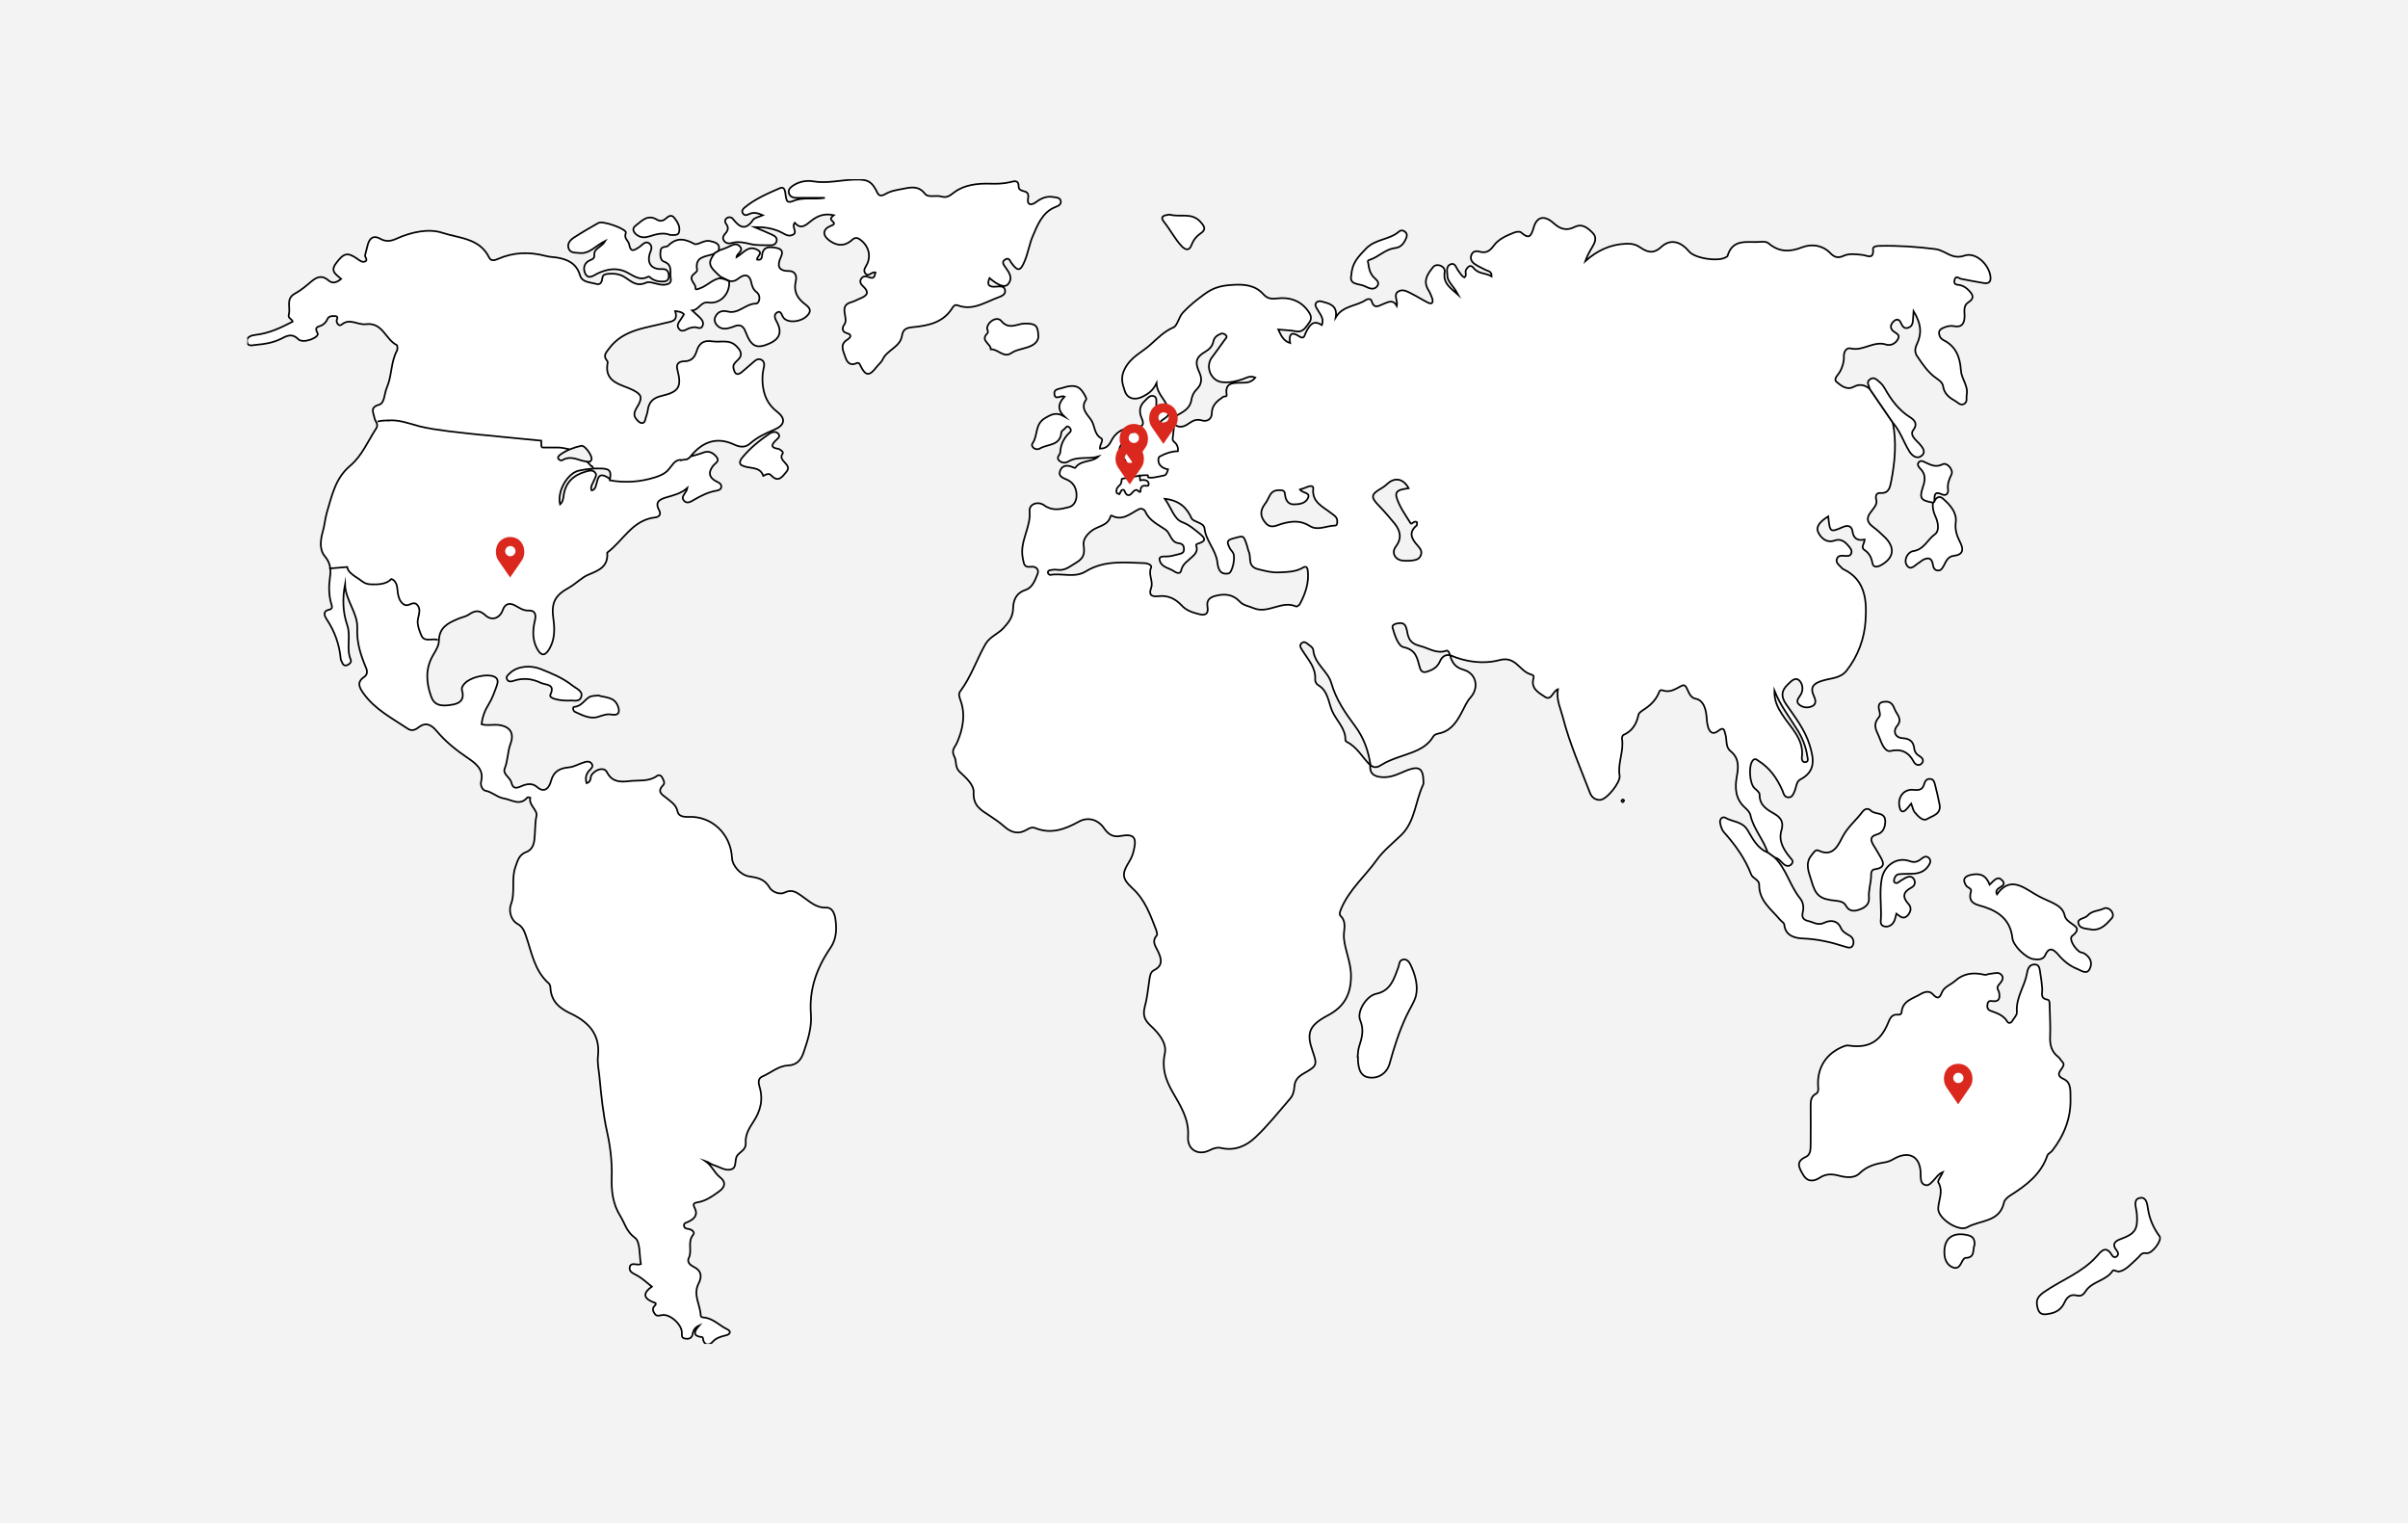 <svg width="1344" height="850" viewBox="0 0 1344 850" fill="none" xmlns="http://www.w3.org/2000/svg">
<rect width="1344" height="850" fill="#F3F3F3"/>
<g clip-path="url(#clip0_6089_1982)">
<path d="M809.314 365.626C810.391 369.576 812.066 372.449 816.853 373.766C824.033 375.801 825.708 383.821 820.682 389.327C818.648 391.602 817.571 394.355 816.135 396.988C813.502 402.016 810.511 407.163 804.528 408.959C802.852 409.438 800.938 409.558 799.98 410.994C795.553 418.416 787.655 419.972 780.475 422.605C777.244 423.802 774.133 424.88 771.141 426.795C769.107 428.112 767.073 428.95 764.919 426.915C763.722 418.895 761.209 411.712 756.183 405.009C750.799 397.826 745.653 390.285 743.02 381.068C741.106 374.484 733.567 370.414 732.969 362.633C732.849 361.675 731.772 360.718 730.815 360.119C729.498 359.162 728.062 357.366 726.387 359.042C724.951 360.359 726.268 361.915 726.985 363.112C730.097 368.14 734.524 372.569 734.046 379.272C733.926 380.23 734.764 381.786 735.601 382.265C741.225 385.497 741.345 391.602 743.499 396.749C745.892 402.256 751.158 406.445 750.918 413.149C750.918 413.388 751.397 413.747 751.636 413.987C757.5 416.86 760.372 422.725 764.799 427.035C764.321 432.182 767.432 433.499 771.74 433.738C776.766 433.977 780.954 431.703 785.262 429.907C792.083 427.274 794.356 428.83 794.476 436.132C794.476 436.731 794.596 437.329 794.356 437.808C789.929 447.025 789.929 458.278 782.15 465.939C777.603 470.368 772.099 474.797 768.748 479.465C762.167 488.802 753.072 496.344 748.525 507.237C748.046 508.434 747.328 510.11 748.166 511.068C751.995 514.779 749.722 519.208 750.081 523.397C750.679 530.101 753.671 536.325 754.029 543.268C754.388 554.042 750.799 561.583 741.225 566.611C730.336 572.357 729.139 576.666 732.61 586.602C735.362 594.502 735.003 594.861 727.703 599.051C724.712 600.727 722.678 602.762 722.438 606.473C722.319 608.867 721.601 611.5 719.925 613.296C713.583 620.598 707.6 628.259 700.54 634.843C695.634 639.511 689.172 642.384 681.753 640.708C679.479 640.11 677.325 640.828 675.171 641.906C668.829 645.138 662.606 641.666 663.085 634.364C663.803 624.429 658.777 617.007 654.35 609.226C650.52 602.403 648.366 596.058 650.161 587.799C651.358 581.933 646.452 576.307 642.144 572.357C638.674 569.125 637.836 566.371 638.913 562.062C640.229 557.274 640.708 552.366 641.426 547.458C641.785 545.184 641.904 542.55 644.058 541.473C649.324 538.839 648.247 535.009 646.332 530.939C645.016 528.066 642.622 525.432 645.614 522.081C646.093 521.602 645.614 519.926 645.255 518.848C642.024 510.589 639.152 502.209 632.212 495.865C625.989 490.119 626.109 487.605 630.297 480.782C631.494 478.867 632.331 476.712 632.81 474.558C634.605 467.136 632.81 465.221 625.391 466.537C621.203 467.375 618.57 465.58 616.296 462.348C613.066 457.44 607.322 455.644 602.176 458.517C594.398 462.826 586.62 465.699 577.765 462.108C576.329 461.51 574.773 461.988 573.457 462.826C568.67 465.819 564.602 464.861 560.533 461.27C558.02 458.996 555.148 457.081 552.276 455.165C547.49 452.053 543.062 449.659 543.421 442.237C543.66 437.928 539.113 433.977 535.643 430.745C532.891 428.232 533.968 424.64 532.771 422.486C530.617 418.416 533.01 417.219 534.207 414.346C537.438 406.924 538.994 398.904 536.122 390.884C535.404 388.849 534.805 387.292 536.002 385.736C541.985 377.716 545.096 368.14 550.003 359.521C552.516 355.211 556.943 353.895 560.054 350.543C563.046 347.311 565.32 344.318 565.439 339.769C565.559 334.981 566.995 331.031 572.38 329.235C576.329 327.919 577.645 323.849 579.081 320.377C580.158 317.744 578.124 315.948 575.491 316.307C571.303 316.786 571.542 314.631 570.824 311.279C569.029 302.062 575.491 294.401 574.653 285.303C574.294 281.233 579.32 279.438 582.91 282.071C587.457 285.303 591.885 284.226 596.552 283.029C599.543 282.311 600.74 279.318 600.86 276.924C600.979 273.333 599.783 269.861 596.073 267.946C593.8 266.749 590.329 266.27 591.765 262.559C592.962 259.567 595.714 259.447 598.586 260.644C599.065 260.884 600.022 261.243 600.142 261.123C603.253 256.454 609.356 258.25 613.066 254.779C607.561 256.454 601.578 254.419 596.313 257.532C594.637 258.489 592.603 258.489 591.047 256.933C589.372 255.138 591.646 253.941 591.765 252.504C592.005 247.955 593.8 244.364 597.15 241.252C598.227 240.294 597.509 238.977 596.552 238.259C595.475 237.421 594.877 238.618 594.278 239.217C593.56 239.935 592.483 240.534 592.364 241.252C591.885 248.913 584.705 247.716 580.517 250.23C578.004 251.786 575.012 249.152 576.329 247.357C579.44 243.047 577.406 236.823 583.269 233.351C587.098 231.077 589.611 229.88 594.039 232.394C589.851 228.443 590.808 224.852 594.159 221.381C592.124 220.303 589.133 223.535 588.534 220.184C587.936 217.071 590.928 217.191 593.082 216.473C601.338 213.72 603.373 216.832 605.646 220.902C606.005 221.5 606.484 222.578 606.245 222.937C602.774 227.725 606.723 231.077 608.877 234.189C611.271 237.421 610.433 242.21 614.621 244.604C616.177 245.561 613.784 247.955 613.903 250.349C617.134 250.469 618.929 248.674 620.126 246.279C622.998 240.414 628.143 238.379 634.007 238.379C638.554 238.379 638.434 236.224 637.238 233.471C635.562 229.64 636.041 226.408 639.033 223.655C640.349 222.458 641.665 220.423 643.819 221.022C645.853 221.62 645.375 223.775 645.375 225.451C645.375 227.127 645.375 227.845 647.409 227.007C649.204 226.169 650.52 227.725 651.956 228.803C653.751 233.232 648.247 233.232 647.05 236.464C650.042 237.062 652.914 234.788 655.426 236.823C658.418 239.217 661.17 238.02 663.683 236.224C665.957 234.668 667.872 233.71 670.983 234.668C673.376 235.386 676.368 234.189 676.368 230.598C676.368 226.049 679.479 223.655 682.83 221.381C683.428 221.022 684.983 221.74 684.624 220.064C683.667 213.48 688.214 213.72 692.522 213.6C695.394 213.6 698.266 213.72 700.659 210.727C697.788 209.41 695.753 210.847 693.719 211.565C689.89 212.882 686.06 213.72 681.992 213.241C675.889 212.523 672.658 204.742 676.248 199.714C678.761 196.362 681.154 193.011 683.548 189.659C684.026 188.941 685.103 188.222 684.385 187.265C683.667 186.307 682.471 185.828 681.274 186.307C679.359 187.145 677.684 188.222 677.205 190.617C676.727 193.13 675.051 194.926 672.778 196.243C667.632 199.235 666.675 201.989 669.427 207.854C671.102 211.445 670.624 214.677 667.991 217.191C666.077 219.106 665.359 220.902 664.88 223.535C664.162 228.084 659.974 230.119 656.503 232.035C654.23 233.351 653.033 230.478 651.956 228.803C651.478 223.416 645.853 220.663 645.494 213.839C643.46 218.149 640.708 219.825 637.956 221.261C633.648 223.535 629.22 222.698 627.784 218.149C626.588 214.438 625.152 210.966 627.784 205.819C631.254 199.116 637.238 196.721 642.024 192.412C646.093 188.821 649.683 184.99 654.948 182.716C657.221 181.758 657.82 176.97 660.333 174.337C664.042 170.386 667.991 167.274 672.419 164.042C677.445 160.331 681.992 159.373 687.616 159.014C694.317 158.535 700.54 159.014 705.207 164.281C707.48 166.795 709.874 166.915 712.865 166.556C719.447 165.718 725.31 167.513 729.618 172.9C731.293 175.055 732.729 177.449 730.695 180.082C728.78 182.596 727.344 185.709 723.156 184.871C720.165 184.272 717.173 184.272 713.463 183.913C715.019 187.145 716.096 190.138 720.045 191.454C719.207 186.547 720.763 184.751 725.191 187.744C728.062 189.659 728.062 187.025 728.9 185.469C730.815 181.758 732.729 178.167 737.755 181.399C739.311 177.569 736.559 175.175 735.123 172.421C734.524 171.344 733.567 170.027 734.764 168.83C735.601 167.873 736.918 167.992 737.995 168.351C742.183 169.429 746.61 170.506 745.533 177.09C749.602 170.386 757.26 170.985 762.526 167.274C763.483 166.675 765.158 166.675 765.517 167.873C766.953 173.02 769.945 170.386 772.577 169.429C775.09 168.471 777.603 167.035 779.638 170.745C780.236 167.633 777.603 164.521 780.356 162.725C783.108 160.93 785.86 162.965 788.373 164.162C791.245 165.598 793.997 167.394 796.869 168.83C799.262 170.027 800.1 168.95 799.382 166.556C798.784 164.76 797.946 162.965 796.989 161.408C794.117 156.381 797.108 152.55 799.861 149.079C801.895 146.565 806.921 148.6 806.323 151.832C805.246 158.296 809.913 160.93 813.742 164.401C813.263 163.563 812.904 162.845 812.425 162.007C811.827 161.049 811.109 160.211 810.391 159.254C809.314 157.698 807.998 156.261 807.878 154.226C807.759 151.832 806.921 148.6 809.554 147.523C812.425 146.326 812.784 149.917 814.22 151.473C815.178 152.67 815.776 154.106 817.332 154.825C818.887 153.747 817.571 151.952 818.169 150.755C819.246 148.72 820.802 147.403 822.477 149.558C825.11 153.029 829.178 152.191 832.529 154.226C832.649 151.233 830.495 151.353 829.178 150.635C827.144 149.558 825.11 148.72 823.195 147.403C821.52 146.326 820.443 144.53 821.161 142.495C821.879 140.221 823.913 139.861 825.828 140.46C829.418 141.418 831.452 140.221 833.726 137.108C836.358 133.397 840.906 131.482 845.094 129.806C846.171 129.327 848.205 129.088 848.923 129.687C853.111 133.278 854.427 132.559 855.983 127.053C857.778 120.709 862.086 119.99 867.112 124.539C870.821 127.891 874.292 128.968 878.839 126.694C883.027 124.539 886.138 127.173 888.891 129.926C891.643 132.679 890.087 135.552 888.532 138.186C887.096 140.58 885.779 142.974 884.822 145.727C891.404 139.861 898.703 136.39 907.439 136.031C910.43 135.911 912.823 136.27 915.456 138.066C919.166 140.58 922.636 142.016 927.063 137.946C932.089 133.158 937.953 134.594 942.62 140.221C945.851 144.291 959.612 146.326 963.681 143.333C963.8 143.213 964.04 143.094 964.159 142.974C967.151 132.559 975.886 135.672 982.946 134.954C984.382 134.834 986.058 134.834 987.254 135.911C993.118 140.819 999.101 140.699 1006.04 137.946C1011.19 136.031 1017.05 136.749 1021.36 141.059C1023.63 143.453 1025.67 144.291 1028.78 142.854C1032.13 141.298 1035.84 141.896 1039.43 142.256C1041.94 142.495 1046.01 145.248 1045.41 139.024C1045.29 137.467 1047.56 137.228 1049.12 137.228C1059.53 136.989 1069.94 137.707 1080.35 139.024C1082.03 139.263 1083.7 139.981 1085.14 140.699C1088.85 142.615 1091.84 144.291 1096.63 142.615C1102.85 140.58 1110.39 147.762 1110.99 154.705C1111.23 157.698 1109.55 158.416 1107.04 157.937C1102.97 157.219 1098.78 156.5 1094.71 155.663C1093.28 155.423 1091.6 153.268 1090.88 156.381C1090.28 159.254 1092.56 158.775 1094.11 159.134C1096.03 159.613 1097.58 160.69 1098.9 162.127C1101.05 164.281 1102.25 166.436 1098.78 168.591C1095.67 170.506 1096.51 173.618 1096.51 176.252C1096.51 180.442 1095.07 182.955 1090.4 181.998C1088.49 181.639 1086.58 182.117 1084.9 182.836C1083.46 183.434 1082.03 184.272 1082.27 186.187C1082.51 187.744 1083.11 188.941 1084.66 189.779C1091.72 193.25 1093.99 199.355 1094.47 206.777C1094.71 211.326 1098.66 215.276 1097.7 220.303C1097.35 222.099 1098.3 224.373 1096.15 225.451C1094.11 226.528 1092.68 224.493 1091.12 223.655C1087.89 221.86 1085.14 219.705 1084.54 215.635C1084.18 213.361 1082.27 212.163 1080.59 210.966C1076.16 207.854 1073.17 203.425 1070.18 198.996C1068.75 196.961 1068.63 194.926 1069.7 192.532C1072.81 186.068 1072.34 180.801 1068.03 173.618C1067.91 175.175 1067.91 176.252 1067.79 177.329C1067.67 179.604 1067.67 182.117 1064.92 182.955C1062.4 183.674 1061.69 181.639 1060.85 179.963C1059.77 177.688 1058.1 178.167 1056.78 179.484C1055.1 181.16 1054.74 183.195 1056.78 184.871C1058.22 186.068 1060.61 186.666 1059.41 189.06C1058.1 191.694 1055.34 193.13 1052.71 192.292C1045.77 190.018 1039.91 196.123 1032.97 194.447C1030.57 193.849 1029.02 196.243 1029.14 198.996C1029.26 201.869 1028.42 204.622 1027.1 207.136C1026.15 209.171 1022.79 211.445 1025.31 213.361C1027.7 215.276 1030.81 217.909 1034.64 215.874C1037.99 214.079 1040.86 214.797 1043.62 217.071C1047.92 223.296 1052.11 229.521 1056.42 235.745C1058.69 246.878 1057.62 258.011 1055.46 269.023C1054.86 272.136 1054.15 275.488 1049.48 275.128C1046.85 274.889 1046.73 277.642 1047.21 278.839C1048.88 284.226 1037.27 287.937 1045.41 294.042C1047.8 295.838 1050.08 297.872 1052.23 300.027C1057.86 305.773 1057.02 311.399 1049.96 315.349C1047.8 316.547 1045.53 316.906 1045.05 314.152C1044.45 310.92 1043.26 308.646 1040.5 306.85C1038.47 305.414 1040.62 303.379 1040.74 301.105C1036.68 301.942 1034.52 300.506 1033.92 296.436C1033.56 293.803 1031.65 292.845 1028.78 294.042C1021.36 297.274 1021.36 297.154 1020.4 288.176C1017.05 290.331 1013.34 293.204 1014.66 296.675C1015.85 299.548 1019.08 303.499 1024.23 301.583C1027.34 300.506 1029.74 302.302 1031.65 304.576C1032.61 305.773 1033.8 306.97 1033.32 308.646C1032.73 310.561 1031.05 310.322 1029.5 310.202C1027.82 310.082 1025.91 309.843 1025.19 311.998C1024.59 313.913 1026.15 315.11 1027.34 316.307C1027.82 316.906 1028.42 317.504 1029.02 317.744C1041.46 323.729 1041.94 335.699 1041.22 346.473C1040.62 356.289 1037.03 366.224 1030.57 374.364C1027.1 378.674 1021.72 378.434 1017.17 379.871C1011.91 381.427 1010.11 383.701 1012.5 388.729C1013.46 390.764 1013.82 393.038 1011.43 394.116C1009.15 395.193 1006.4 394.954 1004.37 393.397C1002.09 391.602 1003.65 389.806 1004.84 388.011C1006.76 385.257 1006.16 381.666 1004.37 379.871C1001.97 377.477 999.699 380.23 997.785 382.025C994.195 385.497 993.956 388.609 996.827 392.919C1001.85 400.221 1007.48 407.283 1010.11 416.022C1012.38 423.563 1013.58 430.506 1004.73 435.055C1002.57 436.252 1002.57 439.364 1001.61 441.639C1000.9 443.195 1000.3 444.99 998.263 444.99C995.87 444.99 995.511 442.836 994.793 441.04C991.802 434.337 987.853 428.591 981.511 424.64C980.673 424.042 979.716 423.084 978.519 424.162C975.767 426.795 976.365 437.329 979.357 439.963C980.434 440.92 982.109 442.237 982.109 443.434C981.989 449.539 986.297 451.814 990.605 454.327C994.075 456.362 995.631 458.996 994.314 463.305C992.52 469.171 995.392 473.959 998.981 478.388C999.939 479.585 1001.37 480.543 999.939 482.219C998.503 483.895 996.708 483.296 995.392 482.099C993.836 480.782 992.759 478.867 990.485 478.627C989.169 477.67 987.853 476.712 986.656 475.874C984.263 468.453 978.639 462.587 976.963 454.806C976.604 453.25 975.168 451.814 973.972 450.736C968.467 445.828 968.228 439.604 969.424 433.02C970.382 427.753 970.621 422.965 965.835 419.134C963.082 416.979 963.92 413.149 963.082 410.036C962.364 407.642 962.364 405.248 959.014 407.882C955.902 410.396 954.107 408.48 953.27 405.488C952.672 403.453 952.671 401.418 952.432 399.263C951.953 395.073 950.518 390.644 946.329 389.926C941.423 388.968 942.261 380.709 938.551 382.744C934.842 384.659 932.089 386.694 927.901 385.257C926.345 384.659 926.106 386.095 925.628 387.173C923.833 391.123 920.841 393.876 917.251 396.151C916.174 396.869 914.738 397.826 914.499 398.904C913.422 404.051 911.029 408.001 906.122 410.156C905.644 410.396 905.165 411.473 905.285 412.191C906.481 419.254 902.772 425.837 903.968 432.9C904.567 436.611 896.669 446.427 892.959 446.427C890.207 446.427 888.292 444.871 887.335 442.237C882.07 428.471 876.087 414.944 872.377 400.58C871.061 395.432 868.548 390.644 869.505 384.659C866.514 385.856 865.915 391.362 862.206 388.849C858.855 386.574 854.308 384.3 855.863 378.674C855.983 378.195 856.103 377.357 855.863 377.117C855.385 376.639 854.547 376.399 853.829 376.16C847.966 374.125 845.812 365.985 836.957 368.379C827.862 370.773 818.169 369.456 809.314 365.626C808.955 364.548 808.357 362.872 807.4 363.112C801.775 365.147 797.467 361.675 792.561 360.478C788.253 359.401 786.458 357.486 785.621 353.655C785.381 352.338 785.142 351.022 784.663 349.825C783.826 347.55 781.792 347.55 779.877 347.909C778.561 348.149 776.885 348.747 777.244 350.303C778.441 354.493 780.356 360.598 783.467 361.197C790.407 362.633 791.006 367.421 792.322 372.09C793.16 375.322 794.596 375.561 797.228 374.604C799.98 373.646 802.254 372.209 803.57 369.337C804.647 366.823 806.323 365.147 809.314 365.626ZM650.161 278.361C653.751 283.388 655.307 289.733 659.854 291.408C663.923 292.965 666.675 295.478 669.786 297.992C673.137 300.745 672.897 302.062 668.709 303.379C667.154 303.858 667.632 304.456 667.872 305.294C668.47 307.688 666.914 309.364 665.478 310.681C663.085 313.075 660.093 314.512 659.256 318.342C658.777 320.736 656.503 319.659 655.068 318.701C652.196 316.786 647.768 316.547 647.17 312.117C646.93 310.681 649.084 310.442 650.401 310.561C652.914 310.681 655.187 309.963 657.58 309.364C659.375 308.885 660.931 308.646 660.811 306.372C660.811 304.217 659.734 303.379 657.7 303.14C653.392 302.541 653.392 297.633 650.52 295.598C646.452 292.725 641.545 290.69 639.272 285.543C638.793 284.346 637.118 283.508 635.802 284.106C630.895 286.5 626.588 291.049 620.365 287.698C620.245 287.698 619.886 287.817 619.886 287.937C618.57 293.443 612.946 293.443 609.476 296.077C606.963 297.992 604.33 300.865 604.809 304.217C605.407 308.646 605.168 311.399 600.62 314.033C597.15 316.068 594.398 318.701 589.97 317.983C588.654 317.744 587.338 317.983 586.021 318.222C585.303 318.342 584.586 318.941 584.944 319.898C585.064 320.257 585.782 320.856 586.141 320.856C592.723 319.659 599.783 322.771 606.125 318.821C616.296 312.596 627.545 313.913 638.674 314.272C640.349 314.272 643.101 315.349 642.503 316.666C640.708 320.617 643.819 324.447 642.503 328.038C640.708 332.826 643.819 333.066 646.691 332.707C651.956 332.108 656.145 334.263 659.375 337.734C662.247 340.847 665.598 341.804 669.308 342.762C672.897 343.72 674.573 342.403 673.974 338.812C673.137 334.383 675.889 333.066 679.24 332.348C683.906 331.27 688.334 331.869 691.804 335.58C693.958 337.974 696.95 338.213 699.702 339.41C707.959 342.762 715.378 334.861 723.396 338.453C723.874 338.692 725.191 337.734 725.55 337.016C728.661 331.151 730.815 324.926 729.857 317.983C729.618 316.427 728.78 315.948 727.464 316.666C723.276 319.18 718.848 319.18 714.181 319.419C709.874 319.659 706.523 318.701 702.574 317.744C695.993 316.307 698.505 311.399 697.07 308.047C696.591 307.09 696.471 305.893 696.112 304.815C693.958 298.232 694.198 298.95 688.214 300.506C683.906 301.583 685.342 303.379 686.18 305.534C686.659 306.731 687.855 307.688 688.334 308.766C689.65 311.399 687.736 319.659 685.701 320.018C680.676 320.976 679.838 317.025 679.479 313.793C678.641 306.85 673.017 301.823 672.299 294.88C672.06 293.084 670.384 292.246 668.709 291.528C667.393 290.93 665.478 290.331 665 289.134C662.487 283.508 658.418 279.318 650.161 278.361ZM725.55 273.213C727.225 275.488 732.011 274.65 729.738 278.48C728.302 280.994 725.071 281.473 722.079 281.473C719.327 281.473 718.011 279.677 717.412 277.283C717.053 275.727 717.532 273.692 715.019 273.572C712.626 273.453 710.472 273.692 709.036 275.966C707.959 277.762 707.241 279.797 705.925 281.353C703.053 285.184 703.412 288.535 706.523 292.007C709.395 295.239 712.386 293.204 715.258 292.366C720.763 290.81 725.789 290.211 731.054 293.563C735.362 296.316 740.268 293.443 744.935 293.324C746.491 293.324 746.371 291.887 746.371 290.69C746.251 288.296 744.337 287.458 742.661 286.141C738.234 282.67 732.131 280.156 732.969 272.734C733.208 271.059 731.533 271.178 730.456 271.418C729.02 272.016 727.464 272.615 725.55 273.213ZM790.886 291.408C789.211 290.211 787.894 293.084 787.296 292.007C784.424 287.338 781.074 282.79 779.518 277.642C778.082 273.093 783.108 273.093 786.219 272.495C783.467 267.348 779.039 266.27 775.09 269.383C773.774 270.46 772.577 271.657 771.022 272.495C765.039 275.966 764.919 277.403 769.825 282.43C772.817 285.543 775.689 288.895 778.441 292.246C781.672 296.316 782.51 300.506 779.039 305.055C776.526 308.407 778.561 312.357 782.749 312.836C784.424 313.075 786.099 312.955 787.894 312.836C789.929 312.596 792.202 312.237 793.04 309.843C793.878 307.569 792.681 306.132 791.125 304.337C788.014 300.865 785.86 297.154 790.766 293.204C791.006 293.084 790.766 292.007 790.886 291.408ZM990.366 385.377C990.246 391.243 992.28 394.953 994.674 398.664C999.46 406.206 1007.12 412.43 1005.68 422.845C1005.56 423.922 1006.04 425.359 1007.48 425.359C1009.51 425.239 1009.03 423.563 1008.79 422.366C1007.96 416.62 1005.92 411.473 1002.69 406.565C998.503 399.861 993.716 393.756 990.366 385.377Z" fill="white"/>
<path d="M809.314 365.626C810.391 369.576 812.066 372.449 816.853 373.766C824.033 375.801 825.708 383.821 820.682 389.327C818.648 391.602 817.571 394.355 816.135 396.988C813.502 402.016 810.511 407.163 804.528 408.959C802.852 409.438 800.938 409.558 799.98 410.994C795.553 418.416 787.655 419.972 780.475 422.605C777.244 423.802 774.133 424.88 771.141 426.795C769.107 428.112 767.073 428.95 764.919 426.915C763.722 418.895 761.209 411.712 756.183 405.009C750.799 397.826 745.653 390.285 743.02 381.068C741.106 374.484 733.567 370.414 732.969 362.633C732.849 361.675 731.772 360.718 730.815 360.119C729.498 359.162 728.062 357.366 726.387 359.042C724.951 360.359 726.268 361.915 726.985 363.112C730.097 368.14 734.524 372.569 734.046 379.272C733.926 380.23 734.764 381.786 735.601 382.265C741.225 385.497 741.345 391.602 743.499 396.749C745.892 402.256 751.158 406.445 750.918 413.149C750.918 413.388 751.397 413.747 751.636 413.987C757.5 416.86 760.372 422.725 764.799 427.035C764.321 432.182 767.432 433.499 771.74 433.738C776.766 433.977 780.954 431.703 785.262 429.907C792.083 427.274 794.356 428.83 794.476 436.132C794.476 436.731 794.596 437.329 794.356 437.808C789.929 447.025 789.929 458.278 782.15 465.939C777.603 470.368 772.099 474.797 768.748 479.465C762.167 488.802 753.072 496.344 748.525 507.237C748.046 508.434 747.328 510.11 748.166 511.068C751.995 514.779 749.722 519.208 750.081 523.397C750.679 530.101 753.67 536.325 754.029 543.268C754.388 554.042 750.799 561.583 741.225 566.611C730.336 572.357 729.139 576.666 732.61 586.602C735.362 594.502 735.003 594.861 727.703 599.051C724.712 600.727 722.678 602.762 722.438 606.473C722.319 608.867 721.601 611.5 719.925 613.296C713.583 620.598 707.6 628.259 700.54 634.843C695.634 639.511 689.172 642.384 681.753 640.709C679.479 640.11 677.325 640.828 675.171 641.906C668.829 645.138 662.606 641.666 663.085 634.364C663.803 624.429 658.777 617.007 654.35 609.226C650.52 602.403 648.366 596.058 650.161 587.799C651.358 581.933 646.452 576.307 642.144 572.357C638.674 569.125 637.836 566.372 638.913 562.062C640.229 557.274 640.708 552.366 641.426 547.458C641.785 545.184 641.904 542.55 644.058 541.473C649.324 538.839 648.247 535.009 646.332 530.939C645.016 528.066 642.622 525.432 645.614 522.081C646.093 521.602 645.614 519.926 645.255 518.848C642.024 510.589 639.152 502.209 632.212 495.865C625.989 490.119 626.109 487.605 630.297 480.782C631.494 478.867 632.331 476.712 632.81 474.558C634.605 467.136 632.81 465.221 625.391 466.537C621.203 467.375 618.57 465.58 616.296 462.348C613.066 457.44 607.322 455.644 602.176 458.517C594.398 462.826 586.62 465.699 577.765 462.108C576.329 461.51 574.773 461.988 573.457 462.826C568.67 465.819 564.602 464.861 560.533 461.27C558.02 458.996 555.148 457.081 552.276 455.165C547.49 452.053 543.062 449.659 543.421 442.237C543.66 437.928 539.113 433.977 535.643 430.745C532.891 428.232 533.968 424.64 532.771 422.486C530.617 418.416 533.01 417.219 534.207 414.346C537.438 406.924 538.994 398.904 536.122 390.884C535.404 388.849 534.805 387.292 536.002 385.736C541.985 377.716 545.096 368.14 550.003 359.521C552.516 355.211 556.943 353.895 560.054 350.543C563.046 347.311 565.32 344.318 565.439 339.769C565.559 334.981 566.995 331.031 572.38 329.235C576.329 327.919 577.645 323.849 579.081 320.377C580.158 317.744 578.124 315.948 575.491 316.307C571.303 316.786 571.542 314.631 570.824 311.279C569.029 302.062 575.491 294.401 574.653 285.303C574.294 281.233 579.32 279.438 582.91 282.071C587.457 285.303 591.885 284.226 596.552 283.029C599.543 282.311 600.74 279.318 600.86 276.924C600.979 273.333 599.783 269.861 596.073 267.946C593.8 266.749 590.329 266.27 591.765 262.559C592.962 259.567 595.714 259.447 598.586 260.644C599.065 260.884 600.022 261.243 600.142 261.123C603.253 256.454 609.356 258.25 613.066 254.779C607.561 256.454 601.578 254.419 596.313 257.532C594.637 258.489 592.603 258.489 591.047 256.933C589.372 255.138 591.646 253.941 591.765 252.504C592.005 247.955 593.8 244.364 597.15 241.252C598.227 240.294 597.509 238.977 596.552 238.259C595.475 237.421 594.877 238.618 594.278 239.217C593.56 239.935 592.483 240.534 592.364 241.252C591.885 248.913 584.705 247.716 580.517 250.23C578.004 251.786 575.012 249.152 576.329 247.357C579.44 243.047 577.406 236.823 583.269 233.351C587.098 231.077 589.611 229.88 594.039 232.394C589.851 228.443 590.808 224.852 594.159 221.381C592.124 220.303 589.133 223.535 588.534 220.184C587.936 217.071 590.928 217.191 593.082 216.473C601.338 213.72 603.373 216.832 605.646 220.902C606.005 221.5 606.484 222.578 606.245 222.937C602.774 227.725 606.723 231.077 608.877 234.189C611.271 237.421 610.433 242.21 614.621 244.604C616.177 245.561 613.784 247.955 613.903 250.349C617.134 250.469 618.929 248.674 620.126 246.279C622.998 240.414 628.143 238.379 634.007 238.379C638.554 238.379 638.434 236.224 637.238 233.471C635.562 229.64 636.041 226.408 639.033 223.655C640.349 222.458 641.665 220.423 643.819 221.022C645.853 221.62 645.375 223.775 645.375 225.451C645.375 227.127 645.375 227.845 647.409 227.007C649.204 226.169 650.52 227.725 651.956 228.803C653.751 233.232 648.247 233.232 647.05 236.464C650.042 237.062 652.914 234.788 655.426 236.823C658.418 239.217 661.17 238.02 663.683 236.224C665.957 234.668 667.872 233.71 670.983 234.668C673.376 235.386 676.368 234.189 676.368 230.598C676.368 226.049 679.479 223.655 682.83 221.381C683.428 221.022 684.983 221.74 684.624 220.064C683.667 213.48 688.214 213.72 692.522 213.6C695.394 213.6 698.266 213.72 700.659 210.727C697.788 209.41 695.753 210.847 693.719 211.565C689.89 212.882 686.06 213.72 681.992 213.241C675.889 212.523 672.658 204.742 676.248 199.714C678.761 196.362 681.154 193.011 683.548 189.659C684.026 188.941 685.103 188.222 684.385 187.265C683.667 186.307 682.471 185.828 681.274 186.307C679.359 187.145 677.684 188.222 677.205 190.617C676.727 193.13 675.051 194.926 672.778 196.243C667.632 199.235 666.675 201.989 669.427 207.854C671.102 211.445 670.624 214.677 667.991 217.191C666.077 219.106 665.359 220.902 664.88 223.535C664.162 228.084 659.974 230.119 656.503 232.035C654.23 233.351 653.033 230.478 651.956 228.803C651.478 223.416 645.853 220.663 645.494 213.839C643.46 218.149 640.708 219.825 637.956 221.261C633.648 223.535 629.22 222.698 627.784 218.149C626.588 214.438 625.152 210.966 627.784 205.819C631.254 199.116 637.238 196.721 642.024 192.412C646.093 188.821 649.683 184.99 654.948 182.716C657.221 181.758 657.82 176.97 660.333 174.337C664.042 170.386 667.991 167.274 672.419 164.042C677.445 160.331 681.992 159.373 687.616 159.014C694.317 158.535 700.54 159.014 705.207 164.281C707.48 166.795 709.874 166.915 712.865 166.556C719.447 165.718 725.31 167.513 729.618 172.9C731.293 175.055 732.729 177.449 730.695 180.082C728.78 182.596 727.344 185.709 723.156 184.871C720.165 184.272 717.173 184.272 713.463 183.913C715.019 187.145 716.096 190.138 720.045 191.454C719.207 186.547 720.763 184.751 725.191 187.744C728.062 189.659 728.062 187.025 728.9 185.469C730.815 181.758 732.729 178.167 737.755 181.399C739.311 177.569 736.559 175.175 735.123 172.421C734.524 171.344 733.567 170.027 734.764 168.83C735.601 167.873 736.918 167.992 737.995 168.351C742.183 169.429 746.61 170.506 745.533 177.09C749.602 170.386 757.26 170.985 762.526 167.274C763.483 166.675 765.158 166.675 765.517 167.873C766.953 173.02 769.945 170.386 772.577 169.429C775.09 168.471 777.603 167.035 779.638 170.745C780.236 167.633 777.603 164.521 780.356 162.725C783.108 160.93 785.86 162.965 788.373 164.162C791.245 165.598 793.997 167.394 796.869 168.83C799.262 170.027 800.1 168.95 799.382 166.556C798.784 164.76 797.946 162.965 796.989 161.408C794.117 156.381 797.108 152.55 799.861 149.079C801.895 146.565 806.921 148.6 806.323 151.832C805.246 158.296 809.913 160.93 813.742 164.401C813.263 163.563 812.904 162.845 812.425 162.007C811.827 161.049 811.109 160.211 810.391 159.254C809.314 157.698 807.998 156.261 807.878 154.226C807.759 151.832 806.921 148.6 809.554 147.523C812.425 146.326 812.784 149.917 814.22 151.473C815.178 152.67 815.776 154.106 817.332 154.825C818.887 153.747 817.571 151.952 818.169 150.755C819.246 148.72 820.802 147.403 822.477 149.558C825.11 153.029 829.178 152.191 832.529 154.226C832.649 151.233 830.495 151.353 829.178 150.635C827.144 149.558 825.11 148.72 823.195 147.403C821.52 146.326 820.443 144.53 821.161 142.495C821.879 140.221 823.913 139.861 825.828 140.46C829.418 141.418 831.452 140.221 833.726 137.108C836.358 133.397 840.906 131.482 845.094 129.806C846.171 129.327 848.205 129.088 848.923 129.687C853.111 133.278 854.427 132.559 855.983 127.053C857.778 120.709 862.086 119.99 867.112 124.539C870.821 127.891 874.292 128.968 878.839 126.694C883.027 124.539 886.138 127.173 888.891 129.926C891.643 132.679 890.087 135.552 888.532 138.186C887.096 140.58 885.779 142.974 884.822 145.727C891.404 139.861 898.703 136.39 907.439 136.031C910.43 135.911 912.823 136.27 915.456 138.066C919.166 140.58 922.636 142.016 927.063 137.946C932.089 133.158 937.953 134.594 942.62 140.221C945.851 144.291 959.612 146.326 963.681 143.333C963.8 143.213 964.04 143.094 964.159 142.974C967.151 132.559 975.886 135.672 982.946 134.954C984.382 134.834 986.058 134.834 987.254 135.911C993.118 140.819 999.101 140.699 1006.04 137.946C1011.19 136.031 1017.05 136.749 1021.36 141.059C1023.63 143.453 1025.67 144.291 1028.78 142.854C1032.13 141.298 1035.84 141.896 1039.43 142.256C1041.94 142.495 1046.01 145.248 1045.41 139.024C1045.29 137.467 1047.56 137.228 1049.12 137.228C1059.53 136.989 1069.94 137.707 1080.35 139.024C1082.03 139.263 1083.7 139.981 1085.14 140.699C1088.85 142.615 1091.84 144.291 1096.63 142.615C1102.85 140.58 1110.39 147.762 1110.99 154.705C1111.23 157.698 1109.55 158.416 1107.04 157.937C1102.97 157.219 1098.78 156.501 1094.71 155.663C1093.28 155.423 1091.6 153.268 1090.88 156.381C1090.28 159.254 1092.56 158.775 1094.11 159.134C1096.03 159.613 1097.58 160.69 1098.9 162.127C1101.05 164.281 1102.25 166.436 1098.78 168.591C1095.67 170.506 1096.51 173.618 1096.51 176.252C1096.51 180.442 1095.07 182.955 1090.4 181.998C1088.49 181.639 1086.58 182.117 1084.9 182.836C1083.46 183.434 1082.03 184.272 1082.27 186.187C1082.51 187.744 1083.11 188.941 1084.66 189.779C1091.72 193.25 1093.99 199.355 1094.47 206.777C1094.71 211.326 1098.66 215.276 1097.7 220.303C1097.35 222.099 1098.3 224.373 1096.15 225.451C1094.11 226.528 1092.68 224.493 1091.12 223.655C1087.89 221.86 1085.14 219.705 1084.54 215.635C1084.18 213.361 1082.27 212.163 1080.59 210.966C1076.16 207.854 1073.17 203.425 1070.18 198.996C1068.75 196.961 1068.63 194.926 1069.7 192.532C1072.81 186.068 1072.34 180.801 1068.03 173.618C1067.91 175.175 1067.91 176.252 1067.79 177.329C1067.67 179.604 1067.67 182.117 1064.92 182.955C1062.4 183.674 1061.69 181.639 1060.85 179.963C1059.77 177.688 1058.1 178.167 1056.78 179.484C1055.1 181.16 1054.74 183.195 1056.78 184.871C1058.22 186.068 1060.61 186.666 1059.41 189.06C1058.1 191.694 1055.34 193.13 1052.71 192.292C1045.77 190.018 1039.91 196.123 1032.97 194.447C1030.57 193.849 1029.02 196.243 1029.14 198.996C1029.26 201.869 1028.42 204.622 1027.1 207.136C1026.15 209.171 1022.79 211.445 1025.31 213.361C1027.7 215.276 1030.81 217.909 1034.64 215.874C1037.99 214.079 1040.86 214.797 1043.62 217.071C1047.92 223.296 1052.11 229.521 1056.42 235.745C1058.69 246.878 1057.62 258.011 1055.46 269.024C1054.86 272.136 1054.15 275.488 1049.48 275.128C1046.85 274.889 1046.73 277.642 1047.21 278.839C1048.88 284.226 1037.27 287.937 1045.41 294.042C1047.8 295.838 1050.08 297.872 1052.23 300.027C1057.86 305.773 1057.02 311.399 1049.96 315.349C1047.8 316.547 1045.53 316.906 1045.05 314.152C1044.45 310.92 1043.26 308.646 1040.5 306.85C1038.47 305.414 1040.62 303.379 1040.74 301.105C1036.68 301.942 1034.52 300.506 1033.92 296.436C1033.56 293.803 1031.65 292.845 1028.78 294.042C1021.36 297.274 1021.36 297.154 1020.4 288.176C1017.05 290.331 1013.34 293.204 1014.66 296.675C1015.85 299.548 1019.08 303.499 1024.23 301.583C1027.34 300.506 1029.74 302.302 1031.65 304.576C1032.61 305.773 1033.8 306.97 1033.32 308.646C1032.73 310.561 1031.05 310.322 1029.5 310.202C1027.82 310.082 1025.91 309.843 1025.19 311.998C1024.59 313.913 1026.15 315.11 1027.34 316.307C1027.82 316.906 1028.42 317.504 1029.02 317.744C1041.46 323.729 1041.94 335.699 1041.22 346.473C1040.62 356.289 1037.03 366.224 1030.57 374.364C1027.1 378.674 1021.72 378.434 1017.17 379.871C1011.91 381.427 1010.11 383.701 1012.5 388.729C1013.46 390.764 1013.82 393.038 1011.43 394.116C1009.15 395.193 1006.4 394.954 1004.37 393.397C1002.09 391.602 1003.65 389.806 1004.84 388.011C1006.76 385.257 1006.16 381.666 1004.37 379.871C1001.97 377.477 999.699 380.23 997.785 382.025C994.195 385.497 993.956 388.609 996.827 392.919C1001.85 400.221 1007.48 407.283 1010.11 416.022C1012.38 423.563 1013.58 430.506 1004.73 435.055C1002.57 436.252 1002.57 439.364 1001.61 441.639C1000.9 443.195 1000.3 444.99 998.263 444.99C995.87 444.99 995.511 442.836 994.793 441.04C991.802 434.337 987.853 428.591 981.511 424.64C980.673 424.042 979.716 423.084 978.519 424.162C975.767 426.795 976.365 437.329 979.357 439.963C980.433 440.92 982.109 442.237 982.109 443.434C981.989 449.539 986.297 451.814 990.605 454.327C994.075 456.362 995.631 458.996 994.314 463.305C992.52 469.171 995.392 473.959 998.981 478.388C999.939 479.585 1001.37 480.543 999.939 482.219C998.503 483.895 996.708 483.296 995.392 482.099C993.836 480.782 992.759 478.867 990.485 478.627C989.169 477.67 987.853 476.712 986.656 475.874C984.263 468.453 978.639 462.587 976.963 454.806C976.604 453.25 975.168 451.814 973.972 450.736C968.467 445.828 968.228 439.604 969.424 433.02C970.382 427.753 970.621 422.965 965.835 419.134C963.082 416.979 963.92 413.149 963.082 410.036C962.364 407.642 962.364 405.248 959.014 407.882C955.902 410.396 954.107 408.48 953.27 405.488C952.671 403.453 952.671 401.418 952.432 399.263C951.953 395.073 950.518 390.644 946.329 389.926C941.423 388.968 942.261 380.709 938.551 382.744C934.842 384.659 932.089 386.694 927.901 385.257C926.345 384.659 926.106 386.095 925.627 387.173C923.833 391.123 920.841 393.876 917.251 396.151C916.174 396.869 914.738 397.826 914.499 398.904C913.422 404.051 911.029 408.001 906.122 410.156C905.644 410.395 905.165 411.473 905.285 412.191C906.481 419.254 902.772 425.837 903.968 432.9C904.567 436.611 896.669 446.427 892.959 446.427C890.207 446.427 888.292 444.871 887.335 442.237C882.07 428.471 876.087 414.944 872.377 400.58C871.061 395.432 868.548 390.644 869.505 384.659C866.514 385.856 865.915 391.362 862.206 388.849C858.855 386.574 854.308 384.3 855.863 378.674C855.983 378.195 856.103 377.357 855.863 377.117C855.385 376.639 854.547 376.399 853.829 376.16C847.966 374.125 845.812 365.985 836.957 368.379C827.862 370.773 818.169 369.456 809.314 365.626ZM809.314 365.626C808.955 364.548 808.357 362.872 807.4 363.112C801.775 365.147 797.467 361.675 792.561 360.478C788.253 359.401 786.458 357.486 785.621 353.655C785.381 352.338 785.142 351.022 784.663 349.825C783.826 347.55 781.792 347.55 779.877 347.909C778.561 348.149 776.885 348.747 777.244 350.303C778.441 354.493 780.356 360.598 783.467 361.197C790.407 362.633 791.006 367.421 792.322 372.09C793.16 375.322 794.596 375.561 797.228 374.604C799.98 373.646 802.254 372.209 803.57 369.337C804.647 366.823 806.323 365.147 809.314 365.626ZM650.161 278.361C653.751 283.388 655.307 289.733 659.854 291.408C663.923 292.965 666.675 295.478 669.786 297.992C673.137 300.745 672.897 302.062 668.709 303.379C667.154 303.858 667.632 304.456 667.872 305.294C668.47 307.688 666.914 309.364 665.478 310.681C663.085 313.075 660.093 314.512 659.256 318.342C658.777 320.736 656.503 319.659 655.068 318.701C652.196 316.786 647.768 316.547 647.17 312.117C646.93 310.681 649.084 310.442 650.401 310.561C652.914 310.681 655.187 309.963 657.58 309.364C659.375 308.885 660.931 308.646 660.811 306.372C660.811 304.217 659.734 303.379 657.7 303.14C653.392 302.541 653.392 297.633 650.52 295.598C646.452 292.725 641.545 290.69 639.272 285.543C638.793 284.346 637.118 283.508 635.802 284.106C630.895 286.5 626.588 291.049 620.365 287.698C620.245 287.698 619.886 287.817 619.886 287.937C618.57 293.443 612.946 293.443 609.476 296.077C606.963 297.992 604.33 300.865 604.809 304.217C605.407 308.646 605.168 311.399 600.62 314.033C597.15 316.068 594.398 318.701 589.97 317.983C588.654 317.744 587.338 317.983 586.021 318.222C585.303 318.342 584.586 318.941 584.944 319.898C585.064 320.257 585.782 320.856 586.141 320.856C592.723 319.659 599.783 322.771 606.125 318.821C616.296 312.596 627.545 313.913 638.674 314.272C640.349 314.272 643.101 315.349 642.503 316.666C640.708 320.616 643.819 324.447 642.503 328.038C640.708 332.826 643.819 333.066 646.691 332.707C651.956 332.108 656.145 334.263 659.375 337.734C662.247 340.847 665.598 341.804 669.308 342.762C672.897 343.72 674.573 342.403 673.974 338.812C673.137 334.383 675.889 333.066 679.24 332.348C683.906 331.27 688.334 331.869 691.804 335.58C693.958 337.974 696.95 338.213 699.702 339.41C707.959 342.762 715.378 334.861 723.396 338.453C723.874 338.692 725.191 337.734 725.55 337.016C728.661 331.151 730.815 324.926 729.857 317.983C729.618 316.427 728.78 315.948 727.464 316.666C723.276 319.18 718.848 319.18 714.181 319.419C709.874 319.659 706.523 318.701 702.574 317.744C695.993 316.307 698.505 311.399 697.07 308.047C696.591 307.09 696.471 305.893 696.112 304.815C693.958 298.232 694.198 298.95 688.214 300.506C683.906 301.583 685.342 303.379 686.18 305.534C686.659 306.731 687.855 307.688 688.334 308.766C689.65 311.399 687.736 319.659 685.701 320.018C680.676 320.976 679.838 317.025 679.479 313.793C678.641 306.85 673.017 301.823 672.299 294.88C672.06 293.084 670.384 292.246 668.709 291.528C667.393 290.93 665.478 290.331 665 289.134C662.487 283.508 658.418 279.318 650.161 278.361ZM725.55 273.213C727.225 275.488 732.011 274.65 729.738 278.48C728.302 280.994 725.071 281.473 722.079 281.473C719.327 281.473 718.011 279.677 717.412 277.283C717.053 275.727 717.532 273.692 715.019 273.572C712.626 273.453 710.472 273.692 709.036 275.966C707.959 277.762 707.241 279.797 705.925 281.353C703.053 285.184 703.412 288.535 706.523 292.007C709.395 295.239 712.386 293.204 715.258 292.366C720.763 290.81 725.789 290.211 731.054 293.563C735.362 296.316 740.268 293.443 744.935 293.324C746.491 293.324 746.371 291.887 746.371 290.69C746.251 288.296 744.337 287.458 742.661 286.141C738.234 282.67 732.131 280.156 732.969 272.734C733.208 271.058 731.533 271.178 730.456 271.418C729.02 272.016 727.464 272.615 725.55 273.213ZM790.886 291.408C789.211 290.211 787.894 293.084 787.296 292.007C784.424 287.338 781.074 282.79 779.518 277.642C778.082 273.093 783.108 273.093 786.219 272.495C783.467 267.348 779.039 266.27 775.09 269.383C773.774 270.46 772.577 271.657 771.022 272.495C765.039 275.966 764.919 277.403 769.825 282.43C772.817 285.543 775.689 288.895 778.441 292.246C781.672 296.316 782.51 300.506 779.039 305.055C776.526 308.407 778.561 312.357 782.749 312.836C784.424 313.075 786.099 312.955 787.894 312.836C789.929 312.596 792.202 312.237 793.04 309.843C793.878 307.569 792.681 306.132 791.125 304.337C788.014 300.865 785.86 297.154 790.766 293.204C791.006 293.084 790.766 292.007 790.886 291.408ZM990.366 385.377C990.246 391.243 992.28 394.954 994.674 398.664C999.46 406.206 1007.12 412.43 1005.68 422.845C1005.56 423.922 1006.04 425.359 1007.48 425.359C1009.51 425.239 1009.03 423.563 1008.79 422.366C1007.96 416.62 1005.92 411.473 1002.69 406.565C998.503 399.861 993.716 393.756 990.366 385.377Z" stroke="black" stroke-width="0.952" stroke-miterlimit="10"/>
<path d="M407.004 156.978C407.483 163.921 402.098 169.787 395.397 168.829C390.969 168.23 390.371 172.899 386.303 173.258C387.978 174.814 389.174 175.892 390.251 176.849C391.568 178.166 393.004 179.722 392.166 181.757C391.209 184.151 389.294 182.595 387.739 182.595C386.781 182.595 385.824 182.834 384.986 183.074C382.952 183.672 380.678 185.947 378.883 183.433C377.208 181.159 379.482 179.243 380.559 177.328C380.918 176.729 381.396 176.131 381.755 175.413C380.439 173.976 378.764 173.857 376.849 173.617C378.644 179.483 374.695 179.363 370.866 180.321C359.857 183.194 347.771 184.032 339.993 194.446C338.317 196.72 336.403 198.516 338.796 201.269C339.035 201.508 339.275 201.987 339.155 202.346C336.881 213.838 347.412 214.556 353.515 217.788C358.301 220.302 358.301 221.978 356.387 225.809C355.07 228.322 352.557 230.956 355.31 234.068C356.147 235.026 357.105 236.223 358.541 236.103C359.857 235.864 360.096 234.547 360.336 233.47C360.814 232.033 361.293 230.597 361.532 229.041C362.13 224.372 364.524 221.978 369.43 220.901C379.123 218.626 380.559 215.753 378.046 206.177C377.088 202.466 379.721 201.628 382.114 201.628C386.063 201.508 387.739 199.354 388.816 196.002C390.132 191.812 392.405 189.658 397.671 190.496C402.218 191.214 407.004 189.179 410.953 193.129C413.706 195.882 414.783 198.276 411.552 201.149C410.355 202.346 408.919 203.424 409.398 205.459C409.996 208.212 410.953 210.008 413.945 207.733C415.979 206.057 417.894 204.262 419.928 202.586C421.364 201.389 422.8 199.713 424.954 200.79C426.988 201.868 426.629 204.022 426.151 205.818C425.552 208.571 425.433 211.444 425.672 214.317C426.27 220.542 428.424 225.689 433.689 229.759C438.835 233.709 437.997 237.3 432.134 239.814C427.347 241.849 422.8 243.884 418.851 247.356C416.219 249.75 413.347 249.75 409.996 248.194C400.662 243.764 392.525 245.919 385.345 254.777C388.217 253.939 390.61 253.341 392.764 252.503C395.756 251.426 398.03 252.742 399.825 254.897C401.979 257.411 399.226 258.369 398.03 259.925C395.038 263.755 395.756 266.748 400.303 268.903C401.62 269.501 402.697 270.219 402.577 271.776C402.457 273.092 401.261 273.571 400.064 273.811C395.517 274.529 391.448 276.564 387.499 278.838C385.824 279.796 383.55 281.472 381.755 279.437C379.96 277.402 382.234 275.606 383.072 273.93C383.311 273.451 383.55 272.973 383.67 272.254C380.319 275.367 376.131 276.324 372.063 277.521C368.832 278.479 365.122 279.796 367.874 284.704C369.191 287.098 367.874 288.534 365.601 288.774C352.916 290.21 347.771 301.822 338.916 308.405C339.514 316.186 334.488 318.221 328.385 320.735C324.795 322.171 321.445 325.763 317.616 327.917C309.598 332.346 307.564 336.416 308.88 345.634C309.718 351.38 309.598 357.006 306.606 362.153C304.213 366.223 302.059 366.223 299.786 362.033C297.033 357.006 297.273 351.499 298.589 346.113C299.307 343 298.709 340.606 295.119 340.726C292.127 340.846 290.212 339.409 287.819 338.092C284.947 336.416 282.075 336.416 280.639 340.367C279.084 344.916 274.656 346.711 271.066 343.479C267.596 340.247 265.083 340.606 261.613 343C259.818 344.197 257.305 344.556 255.271 345.514C249.886 347.788 245.099 350.302 244.98 357.604C244.98 360.357 243.065 363.35 241.509 365.984C237.321 373.405 237.919 380.947 240.552 388.488C242.227 393.396 245.698 394.593 252.997 393.157C257.305 392.319 259.22 389.925 257.903 385.376C257.425 383.7 258.382 382.503 259.459 381.306C262.69 377.954 271.186 375.919 275.494 377.475C278.246 378.553 278.007 380.588 277.289 382.623C275.972 386.214 274.776 389.805 272.742 393.037C270.588 396.509 269.271 399.98 268.793 404.17C271.784 405.127 274.776 404.289 277.767 404.529C284.469 405.127 287.221 408.958 284.947 415.063C283.272 419.492 283.511 424.4 281.716 428.829C280.4 432.061 284.708 433.737 285.426 436.729C286.623 441.398 289.494 439.243 292.127 438.286C294.76 437.328 297.392 437.208 299.666 439.124C304.213 443.194 306.726 439.004 307.444 436.131C309 430.385 312.35 428.709 317.616 428.23C320.487 427.991 323.24 426.195 326.231 425.357C327.667 424.879 329.343 424.759 330.3 426.315C331.257 427.752 330.061 428.829 329.103 429.787C327.189 431.822 326.471 434.096 327.428 437.089C330.3 436.251 329.223 433.737 330.3 432.3C332.813 429.068 337.36 427.991 338.796 430.984C342.027 437.448 348.13 436.251 352.677 435.772C357.224 435.413 362.489 436.131 366.678 433.019C367.635 432.3 368.951 432.66 369.55 433.857C370.268 435.173 371.345 436.969 370.148 438.166C366.199 442.116 370.028 443.672 372.302 445.588C374.695 447.623 377.447 449.179 378.165 452.89C378.764 455.523 381.516 456.002 384.268 455.882C397.312 455.284 407.962 465.459 408.56 478.866C408.799 483.295 413.586 488.442 417.894 489.041C422.441 489.759 426.629 490.357 429.382 495.146C430.937 497.899 435.365 499.455 437.878 498.138C442.186 495.984 444.699 498.138 447.69 500.173C451.878 503.046 455.349 506.757 461.212 506.518C464.443 506.398 465.759 509.75 466.238 512.623C467.076 518.369 466.956 523.995 463.486 529.022C455.827 540.155 451.519 552.245 452.596 566.011C453.195 573.553 450.801 580.615 448.408 587.678C446.972 591.748 444.579 594.381 439.792 594.621C434.288 594.86 430.219 598.811 425.313 600.845C423.039 601.923 423.279 604.197 423.877 606.352C426.151 613.654 424.475 620.118 420.287 626.343C418.013 629.814 415.86 633.405 416.219 637.954C416.338 639.989 415.261 641.545 413.706 642.742C412.748 643.58 411.552 644.418 411.073 645.615C410.116 648.009 411.073 651.72 408.201 652.558C404.97 653.636 401.739 651.241 398.508 650.284C396.833 649.805 395.397 648.488 393.602 647.89C397.192 650.284 398.628 654.474 401.859 656.987C405.568 659.86 404.372 662.733 401.38 664.888C397.671 667.521 393.961 670.275 389.294 670.993C387.14 671.352 386.662 672.07 387.619 673.866C389.773 678.055 387.619 680.21 384.029 681.886C383.072 682.365 381.636 682.485 381.755 683.921C381.875 685.357 382.952 685.717 384.149 685.836C386.063 686.076 388.098 687.632 386.901 689.068C383.55 693.019 386.422 697.927 384.508 701.877C383.191 704.391 385.345 706.067 387.021 706.904C391.568 709.059 391.927 712.411 389.892 716.361C386.662 722.586 390.85 728.092 391.089 734.078C391.209 735.514 392.884 735.155 393.961 735.394C398.628 736.352 401.859 739.943 405.927 741.858C408.44 743.055 407.363 744.731 405.209 745.21C402.218 745.928 399.585 746.647 397.431 749.16C396.235 750.477 393.482 751.195 392.525 747.963C392.286 747.245 392.645 746.288 391.687 746.168C387.021 745.689 386.901 743.534 390.251 739.704C387.14 741.14 386.901 743.175 386.422 745.091C385.824 747.125 384.029 747.365 382.234 747.006C380.439 746.647 380.559 745.569 380.559 743.654C380.678 739.345 373.858 732.88 369.31 733.958C367.515 734.317 366.438 734.556 365.481 733.24C364.524 731.923 363.925 730.367 365.122 729.05C366.797 727.254 366.079 727.254 364.165 726.536C359.019 724.381 358.9 721.508 363.806 718.037C361.173 716.002 358.9 713.728 356.028 712.052C353.874 710.735 350.882 710.017 351.48 707.144C352.198 704.032 355.429 706.426 357.703 705.468C356.746 700.44 357.464 692.899 354.352 690.744C349.566 687.273 348.728 682.604 346.095 678.415C342.027 671.831 341.189 664.648 341.429 657.107C341.668 648.488 340.711 640.109 338.796 631.49C336.642 621.794 335.565 611.38 334.608 601.205C334.249 597.254 333.291 593.184 333.77 589.354C335.086 577.024 328.266 570.201 318.333 565.532C311.991 562.54 307.564 558.59 307.205 551.168C307.205 550.33 306.846 549.133 306.128 548.654C298.23 541.591 296.794 531.536 293.563 522.319C292.606 519.685 291.888 517.291 288.896 515.615C284.947 513.461 283.99 508.074 285.067 505.081C287.819 498.019 285.187 490.717 287.7 483.774C288.896 480.302 289.734 476.951 293.683 475.514C296.674 474.437 297.871 471.803 298.23 468.811C298.828 464.381 298.469 459.833 299.427 455.284C300.145 452.052 294.999 449.418 295.956 445.229C295.478 445.109 294.64 444.75 294.401 444.989C290.212 450.017 285.665 446.306 281.238 445.588C277.528 444.989 274.776 441.997 270.947 441.278C269.152 440.919 267.955 438.166 268.553 436.011C270.348 429.188 264.844 425.597 261.015 422.963C254.433 418.534 248.569 413.746 243.544 407.761C240.432 404.17 237.441 402.853 233.372 406.085C231.577 407.521 229.543 408 227.628 406.683C218.893 400.818 209.2 395.91 202.858 386.932C200.465 383.58 199.029 380.707 203.217 377.834C205.131 376.518 205.131 374.602 204.294 372.687C201.302 365.505 199.029 358.682 199.388 350.422C199.747 342.162 192.806 334.98 192.567 326.122C191.131 333.783 191.25 341.444 193.763 348.746C196.037 355.21 193.045 361.914 195.798 368.258C196.276 369.575 194.96 370.772 193.644 371.251C191.968 371.849 191.25 370.532 190.772 369.335C190.532 368.857 190.173 368.258 190.173 367.779C189.456 359.639 186.823 352.337 182.276 345.514C181.318 344.078 179.763 341.085 183.712 340.247C186.105 339.768 185.148 337.973 184.789 336.656C183.472 331.748 183.472 326.96 184.19 322.052C184.789 317.862 184.43 314.151 181.318 310.44C178.087 306.73 178.925 301.103 180.122 296.794C181.199 293.203 181.438 289.492 182.395 286.14C185.267 276.683 187.062 266.987 195.439 259.925C202.02 254.418 205.371 246.159 210.038 238.976C211.474 236.702 209.32 235.146 208.961 233.111C208.482 230.238 206.208 227.365 211.713 225.809C214.705 224.971 214.465 219.584 215.901 216.352C218.773 209.768 218.055 202.227 221.525 195.763C222.004 194.925 221.884 192.77 221.406 192.531C215.183 189.538 213.628 179.722 204.174 180.919C199.747 181.518 195.199 177.328 190.652 181.159C189.456 182.116 188.259 181.039 187.9 179.363C187.661 178.286 189.456 176.49 186.943 176.37C185.267 176.37 183.472 176.251 182.635 178.286C182.036 179.722 180.959 180.799 179.643 181.518C177.848 182.475 175.096 182.116 177.25 185.947C178.566 188.221 169.232 192.052 166.48 189.299C162.89 185.707 159.899 187.503 156.907 189.059C152.479 191.214 147.932 192.052 143.146 192.411C141.231 192.531 138.359 193.728 137.88 190.855C137.402 187.982 140.393 187.144 142.547 186.904C150.086 186.067 156.668 182.954 163.369 179.483C163.01 177.927 160.497 177.687 161.215 175.413C162.292 171.582 159.3 166.674 164.685 163.801C168.036 162.006 170.908 159.492 173.78 157.098C176.891 154.464 179.763 153.387 183.353 156.499C185.626 158.534 187.9 157.696 190.413 155.661C187.78 153.148 183.951 151.591 187.661 146.803C191.729 141.416 193.763 140.459 199.388 144.409C200.824 145.486 202.379 146.683 203.935 145.846C205.49 145.008 203.456 143.571 203.815 142.254C204.413 140.219 204.772 138.184 205.371 136.149C206.567 132.558 208.721 131.241 212.311 133.276C215.423 135.072 218.294 134.593 221.406 133.157C229.543 129.446 239.355 127.411 246.894 129.925C255.869 132.917 267.716 132.798 272.981 143.691C274.058 145.846 275.972 145.367 277.887 144.529C286.623 140.698 295.478 140.459 304.572 142.853C306.726 143.451 309.119 143.451 311.273 143.811C317.137 144.888 321.804 147.162 323.718 153.626C324.915 157.696 329.343 157.457 332.573 158.415C335.326 159.253 335.924 157.337 336.283 154.823C336.522 153.028 338.437 152.908 339.873 152.788C343.224 152.549 346.335 153.028 349.087 154.943C352.677 157.337 355.429 160.09 360.814 157.696C362.968 156.739 367.276 159.253 370.986 158.893C373.858 158.534 374.815 157.577 374.336 155.063C373.738 151.831 375.652 147.761 370.507 145.965C368.473 145.247 368.353 142.135 368.712 139.741C369.071 137.227 371.943 138.065 372.781 137.227C377.687 132.319 382.114 133.157 387.619 136.149C389.294 136.987 392.884 133.875 395.995 134.474C398.987 135.192 402.338 135.671 401.021 140.1C400.064 140.698 399.107 141.177 398.149 141.776C393.841 143.332 387.739 142.973 389.055 150.514C389.294 151.591 387.858 152.31 387.021 153.148C383.909 156.14 388.576 158.175 388.217 161.048C388.098 162.245 391.089 160.689 392.525 160.09C395.517 158.534 398.03 156.02 401.5 155.302C403.893 155.422 405.449 156.14 407.004 156.978ZM340.471 267.346C340.95 263.636 341.07 261.72 336.163 261.481C331.736 261.241 327.667 261.72 323.479 262.558C316.778 263.755 310.795 274.289 312.59 281.472C314.145 280.155 314.385 278.24 314.624 276.324C315.701 269.022 320.248 265.072 327.069 263.157C328.744 262.678 330.539 262.079 331.975 263.516C333.531 265.072 332.095 266.628 331.497 268.184C330.779 269.98 329.343 271.656 330.18 273.691C334.967 273.332 330.898 260.284 340.471 267.346ZM325.753 257.291C328.505 257.89 329.821 258.129 330.18 256.214C330.539 254.179 326.351 248.313 324.436 248.792C320.248 249.75 316.18 251.186 312.59 253.82C311.872 254.418 311.034 255.136 311.752 256.214C312.111 256.693 313.308 257.171 313.667 256.932C318.453 253.939 322.761 256.812 325.753 257.291Z" fill="white" stroke="black" stroke-width="0.952" stroke-miterlimit="10"/>
<path d="M1084.42 654.117C1081.55 655.314 1080.59 657.469 1078.92 659.025C1077.6 660.342 1076.28 662.137 1074.13 661.18C1072.1 660.342 1072.1 658.187 1071.98 656.272C1071.98 655.673 1071.98 655.075 1071.98 654.596C1071.74 645.259 1065.28 641.907 1056.9 646.815C1055.34 647.773 1053.43 648.491 1051.63 648.73C1046.49 649.568 1041.94 650.885 1037.99 654.715C1034.88 657.828 1030.09 657.11 1026.03 656.032C1022.32 655.075 1018.97 655.075 1015.73 657.229C1012.02 659.623 1008.55 659.623 1006.16 655.194C1004.01 651.483 1002.21 648.132 1007.96 645.618C1010.59 644.421 1010.59 641.189 1010.59 638.555C1010.71 631.493 1010.59 624.55 1010.59 617.487C1010.59 614.734 1010.59 612.1 1013.34 610.544C1015.02 609.706 1014.9 608.15 1014.78 606.594C1013.94 595.82 1019.44 587.441 1029.62 583.73C1030.33 583.491 1031.05 583.371 1031.77 583.491C1042.9 585.167 1049.6 581.336 1053.91 570.682C1054.86 568.408 1055.82 566.014 1059.05 566.253C1060.13 566.373 1061.21 566.134 1061.33 565.056C1061.81 558.353 1067.67 557.395 1071.98 554.762C1074.25 553.445 1076.88 552.727 1078.8 554.881C1081.43 557.754 1082.63 557.036 1083.82 553.924C1085.14 550.692 1088.49 549.734 1090.88 547.699C1096.03 543.03 1101.41 542.552 1107.64 543.988C1108.47 544.227 1109.43 543.629 1110.39 543.509C1112.78 543.39 1115.65 541.953 1117.33 544.347C1118.77 546.382 1116.61 548.297 1115.41 549.854C1114.1 551.529 1115.53 552.607 1115.77 553.924C1116.25 556.557 1116.13 559.191 1112.3 558.712C1110.63 558.472 1109.67 558.592 1109.31 560.268C1108.95 561.944 1109.31 563.5 1110.99 564.099C1114.58 565.415 1118.17 566.493 1120.32 570.084C1121.04 571.281 1122.35 571.041 1123.07 569.844C1124.03 568.288 1125.83 566.493 1125.71 564.936C1124.99 556.916 1130.01 550.572 1131.33 543.27C1131.69 540.756 1132.65 538.123 1135.76 538.242C1138.51 538.362 1138.39 541.115 1138.75 543.03C1139.23 545.784 1139.59 548.657 1139.83 551.53C1140.07 554.043 1138.39 557.156 1142.82 557.874C1144.25 558.113 1143.89 560.507 1144.01 561.944C1144.13 567.45 1144.49 572.957 1144.25 578.463C1144.01 583.132 1145.09 587.082 1148.92 589.955C1149.76 590.673 1150.24 591.75 1151.07 592.588C1154.31 595.581 1144.85 599.052 1151.79 602.165C1156.22 604.08 1155.5 609.227 1155.62 612.819C1155.98 623.712 1152.15 633.528 1145.45 642.146C1144.61 643.224 1143.06 643.822 1142.7 644.9C1139.11 655.314 1131.09 661.419 1122.35 666.925C1120.8 667.883 1118.88 669.439 1118.53 670.995C1116.13 682.248 1105.12 680.811 1098.06 684.881C1093.4 687.634 1081.79 680.213 1081.79 674.587C1081.91 669.679 1084.9 664.89 1081.79 659.743C1081.55 658.666 1083.46 656.272 1084.42 654.117Z" fill="white" stroke="black" stroke-width="0.952" stroke-miterlimit="10"/>
<path d="M488.615 152.072C486.461 151.353 484.666 155.064 482.871 152.431C481.555 150.516 483.35 148.84 484.068 147.164C486.341 142.016 484.427 136.63 479.64 133.398C477.367 131.961 476.17 133.398 474.734 134.595C470.546 137.827 466.477 136.869 462.768 134.116C458.938 131.243 459.178 127.891 463.605 126.096C466.118 125.138 465.999 124.659 464.204 122.983C463.127 121.906 464.323 120.948 465.4 120.11C460.374 118.913 456.186 120.35 452.357 123.582C449.724 125.737 446.852 128.25 443.621 124.3C441.467 126.694 445.656 129.687 442.305 131.123C439.672 132.32 437.638 130.285 435.365 129.328C431.176 127.412 426.749 126.694 421.005 126.694C424.954 128.37 427.826 129.567 430.698 130.884C432.253 131.602 433.929 132.44 433.45 134.595C432.971 136.63 431.057 136.989 429.381 136.869C426.031 136.749 422.441 136.989 419.21 136.271C415.62 135.433 412.269 134.595 408.68 135.552C407.124 136.031 405.209 136.031 404.013 134.236C402.936 132.679 404.013 131.243 404.97 130.166C406.406 128.49 406.765 126.934 405.329 125.018C404.611 124.061 404.372 122.864 405.449 121.906C406.645 120.829 408.321 121.188 409.039 122.145C412.628 126.694 415.979 129.088 420.287 122.744C421.244 121.427 423.638 121.068 425.791 120.11C422.92 118.913 420.646 118.195 418.013 119.512C416.817 120.11 415.381 120.469 414.543 118.913C413.825 117.716 414.663 116.639 415.5 115.921C421.364 111.013 428.424 108.02 435.245 105.027C438.356 103.711 438.236 107.661 438.595 109.696C439.074 112.33 439.433 113.527 442.903 112.09C448.408 109.816 454.511 111.492 460.374 110.414C455.348 110.414 450.203 110.414 445.177 110.414C443.262 110.414 441.108 110.175 440.39 108.02C439.553 105.506 441.707 104.19 443.382 103.112C446.613 101.197 450.562 100.598 453.793 101.197C461.571 102.514 469.11 100.479 476.768 100.239C484.187 100 486.581 100.958 489.812 107.781C490.769 109.816 492.803 109.097 494.239 108.26C497.47 106.344 501.06 105.985 504.53 105.267C508.838 104.429 512.787 103.711 516.257 108.14C518.172 110.534 522.36 108.738 525.471 109.696C528.343 110.534 530.019 109.337 532.651 107.302C538.156 103.112 545.814 102.274 552.635 102.514C556.464 102.633 560.054 102.514 563.764 101.676C566.038 101.077 568.55 100.239 568.55 104.07C568.55 105.746 569.747 106.225 571.063 106.584C573.098 107.062 574.294 107.781 573.816 110.534C573.098 114.484 575.491 114.843 578.243 112.808C581.115 110.654 584.107 109.337 587.697 109.935C589.372 110.175 591.526 110.175 592.005 111.97C592.603 114.125 590.569 114.963 589.013 115.562C581.714 118.434 578.961 125.856 576.448 131.722C574.653 135.792 573.816 141.178 571.901 145.727C569.508 151.473 568.072 151.593 564.482 146.685C563.644 145.488 563.166 143.573 561.131 144.77C558.977 146.086 559.935 147.403 561.012 148.959C563.046 151.832 565.679 155.064 562.567 158.655C560.772 160.69 557.182 159.374 552.276 155.184C550.601 159.134 552.157 160.331 555.986 159.972C557.781 159.853 560.294 159.374 560.892 161.648C561.61 164.282 559.097 165.239 557.182 165.958C549.883 168.591 542.942 173.619 534.446 170.387C532.891 169.788 532.053 170.985 531.335 172.182C526.429 179.843 518.531 181.639 510.394 182.477C506.804 182.836 504.052 183.075 503.453 187.265C502.496 193.729 495.197 195.166 492.684 200.552C491.966 202.228 490.29 203.425 489.094 204.981C485.264 210.009 483.11 209.889 480.358 204.263C479.76 203.066 479.521 202.109 478.085 202.707C474.375 204.383 472.7 202.109 471.742 199.116C470.665 195.764 468.511 192.293 472.939 189.539C474.973 188.223 475.691 186.667 472.341 185.829C471.862 185.709 471.264 185.35 470.905 184.991C469.947 183.674 470.426 182.237 471.144 181.28C474.136 177.569 467.434 170.626 475.332 168.591C476.768 168.232 478.085 167.394 479.521 166.795C483.23 165.359 485.982 163.683 481.675 159.733C480.478 158.655 479.64 157.219 480.598 155.663C481.555 153.987 483.35 153.987 484.666 154.585C488.376 156.142 488.017 153.748 488.615 152.072Z" fill="white" stroke="black" stroke-width="0.952" stroke-miterlimit="10"/>
<path d="M398.867 141.297C399.825 140.698 400.782 140.219 401.739 139.621C403.175 139.142 404.611 138.663 405.927 138.065C408.321 137.107 410.834 134.952 413.107 137.706C415.142 140.219 411.193 141.297 411.073 143.571C414.902 141.297 417.774 136.389 423.039 139.621C426.031 141.416 422.321 143.092 422.561 144.888C424.236 145.247 425.193 144.649 425.313 142.853C425.672 137.586 429.142 137.586 433.091 138.304C436.083 138.903 437.399 140.1 435.843 143.451C433.929 147.641 433.809 151.232 440.151 151.232C443.861 151.232 444.938 153.866 444.1 157.218C443.023 161.886 444.459 165.597 448.169 168.829C450.203 170.625 454.032 172.42 450.682 176.011C447.331 179.722 440.151 180.44 437.519 177.567C436.322 176.37 436.083 173.019 433.809 174.335C431.296 175.772 432.852 178.286 433.929 180.321C436.442 185.468 435.006 189.179 429.741 191.573C422.321 194.925 419.33 193.608 416.099 185.109C414.783 181.637 412.868 180.8 409.517 182.236C408.799 182.595 408.081 182.715 407.363 182.954C404.611 183.792 402.098 183.672 400.064 181.398C398.867 179.962 398.508 178.286 399.346 176.61C400.782 173.737 403.414 173.138 406.167 173.857C412.27 175.413 416.099 169.428 421.962 169.428C423.757 169.428 425.074 165.118 422.202 162.963C420.407 161.527 419.808 159.851 419.33 157.696C418.612 153.626 415.979 152.549 412.629 155.063C410.834 156.499 409.278 157.337 407.004 156.739C405.449 156.021 403.893 155.302 402.218 154.464C395.277 148.359 394.918 146.803 398.867 141.297Z" fill="white" stroke="black" stroke-width="0.952" stroke-miterlimit="10"/>
<path d="M1110.51 493.712C1112.66 491.797 1114.58 488.805 1116.97 490.84C1121.88 495.149 1112.3 494.67 1114.58 499.099C1121.52 489.403 1128.34 494.431 1135.4 498.74C1138.63 500.775 1142.22 502.212 1145.57 503.768C1148.68 505.324 1151.55 507.119 1152.39 510.95C1152.75 512.746 1154.07 513.823 1155.5 514.9C1158.13 516.935 1161.84 518.132 1156.58 522.322C1154.66 523.878 1157.54 528.786 1160.53 531.06C1161.25 531.659 1162.44 531.539 1163.16 532.018C1166.63 534.053 1168.07 537.285 1166.39 540.637C1164.72 544.108 1161.84 541.714 1159.45 540.757C1155.14 539.081 1151.67 536.208 1148.68 532.617C1146.41 530.103 1143.77 527.828 1141.5 533.095C1140.3 535.729 1137.43 535.609 1134.92 535.25C1130.73 534.652 1123.67 527.828 1123.19 523.519C1122.12 513.823 1116.25 509.035 1107.64 506.162C1103.69 504.845 1097.94 504.486 1100.1 497.423C1100.58 495.747 1098.06 495.388 1097.35 494.191C1095.43 491.199 1096.03 489.283 1099.62 488.326C1105.24 487.009 1108.47 488.445 1110.51 493.712Z" fill="white" stroke="black" stroke-width="0.952" stroke-miterlimit="10"/>
<path d="M1052.23 458.995C1051.99 461.868 1051.04 464.741 1047.56 465.699C1043.5 466.776 1044.09 469.05 1045.65 471.684C1046.73 473.479 1047.92 475.275 1048.88 477.071C1050.92 480.542 1053.19 484.133 1046.49 485.091C1044.57 485.33 1044.33 486.886 1044.33 488.562C1044.33 492.752 1042.78 496.702 1043.14 500.892C1043.5 504.723 1040.86 506.638 1037.51 507.715C1034.4 508.793 1031.89 508.433 1030.21 505.321C1029.02 503.286 1026.98 502.927 1024.83 502.688C1015.85 501.85 1013.34 499.934 1010.95 491.316C1009.63 486.767 1007.24 481.979 1011.07 477.31C1012.14 475.993 1013.22 473.839 1015.02 474.677C1023.39 478.747 1026.26 470.966 1028.54 466.776C1031.41 461.389 1035.96 457.798 1039.43 453.13C1040.86 451.214 1042.66 450.855 1044.21 452.411C1046.61 454.925 1052.59 452.651 1052.23 458.995Z" fill="white" stroke="black" stroke-width="0.952" stroke-miterlimit="10"/>
<path d="M986.656 475.756C987.973 476.713 989.289 477.671 990.485 478.509C997.067 484.973 998.982 494.31 1004.73 501.373C1005.92 502.809 1006.52 504.724 1006.52 506.64C1006.52 509.513 1004.13 512.864 1009.51 514.061C1012.5 514.78 1014.66 516.695 1018.37 514.899C1021.36 513.463 1025.55 513.343 1027.46 517.892C1028.3 519.807 1030.21 521.004 1032.01 521.962C1034.16 523.039 1035 525.194 1034.28 527.229C1033.44 529.743 1031.05 528.665 1029.38 528.187C1021.96 525.792 1014.66 524.117 1006.64 523.757C1002.57 523.638 996.469 522.68 995.87 515.977C995.751 514.899 994.195 514.181 993.357 513.104C988.451 507.238 981.75 502.689 981.87 493.711C981.87 490.958 978.28 490.24 977.442 488.085C973.972 479.107 968.587 471.566 962.245 464.503C961.048 463.187 960.45 461.152 960.091 459.356C959.612 457.321 961.287 455.406 962.963 456.363C967.031 458.757 972.416 458.279 975.408 463.306C978.28 468.214 980.912 473.481 986.656 475.756Z" fill="white" stroke="black" stroke-width="0.952" stroke-miterlimit="10"/>
<path d="M757.739 589.715C757.979 587.8 757.979 585.885 758.577 584.089C760.132 579.181 761.449 574.872 759.175 569.365C757.141 564.457 762.765 555.719 768.03 554.642C776.287 552.966 778.082 546.142 780.475 539.798C781.074 538.242 780.834 536.207 782.749 535.608C785.023 534.89 786.459 536.686 787.177 538.242C789.929 543.748 791.604 550.332 790.288 555.719C789.45 559.071 786.818 563.021 785.023 566.851C780.954 575.47 778.082 584.568 775.569 593.665C774.133 598.813 769.347 602.284 763.603 601.207C759.175 600.369 758.338 596.299 757.979 592.349C757.859 591.391 757.979 590.433 757.979 589.476C757.979 589.715 757.859 589.715 757.739 589.715Z" fill="white" stroke="black" stroke-width="0.952" stroke-miterlimit="10"/>
<path d="M1182.43 709.659C1180.39 709.18 1179.43 708.702 1179.32 708.941C1175.84 714.687 1168.07 714.926 1164.36 720.193C1162.92 722.348 1161.84 723.665 1158.97 722.947C1155.5 722.109 1153.59 724.024 1152.27 726.897C1150.72 730.249 1148.32 732.164 1144.61 733.002C1141.14 733.72 1138.27 734.319 1137.19 729.65C1136.24 725.58 1137.19 723.665 1140.9 721.031C1150.6 714.328 1162.08 710.258 1170.22 701.16C1172.61 698.407 1175.37 694.696 1178.72 700.442C1179.2 701.28 1180.39 702.237 1181.59 701.04C1182.55 700.083 1182.31 699.005 1181.47 697.928C1178.48 694.217 1180.51 692.541 1183.98 691.344C1191.52 688.591 1193.2 686.077 1192.72 678.296C1192.6 677.339 1192.6 676.381 1192.36 675.424C1191.88 672.67 1190.8 668.959 1194.75 668.481C1197.98 668.121 1198.46 671.952 1198.82 674.346C1199.66 680.212 1201.93 685.359 1205.4 690.028C1206.84 692.063 1201.21 699.843 1198.1 699.365C1194.99 698.886 1194.63 700.801 1193.08 702.118C1189.49 705.35 1186.26 709.18 1182.43 709.659Z" fill="white" stroke="black" stroke-width="0.952" stroke-miterlimit="10"/>
<path d="M337.958 134.354C332.334 137.107 329.103 141.896 323.24 141.177C320.966 140.938 318.334 141.297 317.376 138.664C316.419 135.91 318.334 133.875 320.368 132.559C324.795 129.686 329.343 127.052 334.009 124.419C336.642 122.982 350.164 128.01 349.326 129.925C348.01 133.157 350.762 134.234 351.121 136.269C352.079 141.656 354.472 139.262 356.865 137.826C357.344 137.586 357.703 137.107 358.182 136.748C359.498 135.671 360.934 134.474 362.609 136.03C364.045 137.466 363.686 139.023 362.968 140.698C360.695 146.564 363.447 150.514 369.55 150.155C372.063 150.036 373.02 151.233 373.259 153.387C373.499 155.662 372.661 157.098 370.148 157.098C367.994 157.218 365.96 156.859 364.165 155.781C363.327 155.303 362.25 154.105 361.891 154.345C356.387 157.338 352.677 152.908 348.249 151.233C343.104 149.317 338.198 150.395 333.411 152.669C331.257 153.746 328.385 156.26 326.59 152.549C325.274 149.557 326.112 146.444 329.582 145.128C331.497 144.409 331.856 143.691 331.736 141.536C331.856 138.544 335.804 137.945 337.958 134.354Z" fill="white" stroke="black" stroke-width="0.952" stroke-miterlimit="10"/>
<path d="M1079.63 279.796C1080.71 277.522 1082.51 276.445 1084.54 278.36C1088.49 281.831 1092.2 286.021 1091.6 291.288C1091 295.717 1092.2 298.949 1093.99 302.54C1096.03 306.491 1095.91 309.603 1090.4 310.201C1087.29 310.561 1086.22 313.074 1085.02 315.469C1084.18 316.905 1083.46 318.701 1081.31 318.341C1079.52 318.102 1079.04 316.546 1078.8 314.99C1078.2 311.039 1075.93 311.039 1073.05 312.596C1072.46 312.955 1071.86 313.553 1071.26 313.912C1068.98 315.109 1066.47 318.94 1064.2 315.349C1062.4 312.476 1064.8 308.047 1067.79 307.568C1073.89 306.73 1075.81 301.104 1079.87 298.231C1082.63 296.316 1081.79 291.527 1080.23 288.176C1079.04 285.662 1078.56 283.148 1078.8 280.515C1079.16 280.275 1079.4 280.036 1079.63 279.796Z" fill="white" stroke="black" stroke-width="0.952" stroke-miterlimit="10"/>
<path d="M1058.45 509.87C1057.98 511.545 1057.74 513.341 1056.9 514.658C1055.7 516.573 1053.67 517.531 1051.51 516.932C1049.24 516.214 1049.72 514.179 1049.84 512.144C1050.08 504.842 1048.88 497.54 1050.32 490.238C1051.75 482.936 1058.81 478.028 1065.75 480.542C1068.63 481.619 1070.42 480.901 1072.46 479.225C1073.65 478.267 1075.09 477.429 1076.52 478.746C1078.08 480.302 1077.24 481.859 1076.28 483.295C1074.13 486.407 1071.02 487.485 1067.43 487.604C1064.92 487.724 1062.52 487.604 1060.01 487.844C1058.33 487.963 1057.5 489.4 1057.14 490.956C1057.02 491.435 1057.14 492.273 1057.5 492.512C1058.93 493.47 1059.89 492.033 1060.97 491.435C1061.81 490.956 1062.52 490.477 1063.36 489.998C1065.04 489.161 1066.71 488.682 1068.03 490.358C1069.46 492.273 1068.63 494.428 1066.95 495.265C1062.16 497.779 1061.57 500.533 1065.28 504.602C1066.95 506.398 1066.59 508.792 1064.8 510.827C1062.16 513.58 1060.37 511.186 1058.45 509.87Z" fill="white" stroke="black" stroke-width="0.952" stroke-miterlimit="10"/>
<path d="M579.56 187.982C579.081 192.291 574.654 193.608 570.465 194.685C568.311 195.284 566.277 195.762 564.362 197.079C560.174 199.952 556.943 194.685 552.994 194.924C553.114 191.812 547.011 190.136 550.96 186.186C552.037 185.109 550.84 184.031 550.96 183.074C551.439 179.243 556.584 176.37 558.858 179.123C563.046 184.271 567.713 180.68 571.782 180.56C577.526 180.56 579.44 181.039 579.56 187.982Z" fill="white" stroke="black" stroke-width="0.952" stroke-miterlimit="10"/>
<path d="M426.031 265.554C423.997 259.808 418.013 261.962 413.825 259.568C412.27 258.611 413.227 256.695 414.184 255.498C418.492 250.231 423.757 245.922 429.381 242.091C430.937 241.014 433.211 240.415 434.527 242.211C435.724 243.767 433.809 244.964 432.852 245.922C430.219 248.555 430.458 249.872 434.288 250.471C435.604 250.71 437.399 252.386 436.92 252.984C433.57 257.294 442.545 258.97 438.955 263.279C436.561 266.152 434.407 269.504 430.458 265.314C429.381 264.117 428.305 264.356 426.031 265.554Z" fill="white" stroke="black" stroke-width="0.952" stroke-miterlimit="10"/>
<path d="M1056.54 235.984C1052.23 229.759 1048.04 223.534 1043.74 217.31C1043.26 215.394 1041.34 213.24 1043.74 211.683C1046.25 209.888 1047.92 212.402 1049.6 213.718C1050.56 214.556 1051.39 215.753 1051.99 216.831C1055.58 223.175 1059.77 228.921 1066.11 232.871C1068.75 234.547 1070.42 236.702 1067.91 239.934C1066.59 241.61 1067.31 243.166 1068.39 244.602C1069.22 245.68 1070.18 246.518 1071.14 247.475C1072.93 249.51 1075.21 252.144 1072.57 254.298C1069.82 256.573 1067.07 254.179 1065.63 251.785C1062.4 246.518 1060.61 240.652 1056.54 235.984Z" fill="white" stroke="black" stroke-width="0.952" stroke-miterlimit="10"/>
<path d="M1052.47 391.6C1055.34 391.361 1056.66 393.516 1057.5 395.79C1058.57 398.663 1062.04 401.177 1058.93 405.007C1056.3 408.12 1057.74 411.711 1061.92 411.95C1065.99 412.19 1067.91 413.865 1068.39 417.576C1068.63 419.611 1069.58 420.928 1071.38 422.005C1072.93 422.843 1074.13 424.519 1072.46 426.195C1070.78 427.751 1068.87 426.554 1068.15 425.118C1065.28 419.611 1060.97 417.696 1055.1 419.132C1053.91 419.372 1052.95 418.773 1052.11 417.816C1049.96 415.302 1049.36 412.07 1047.92 409.197C1046.37 406.085 1046.01 403.331 1048.64 400.339C1049.84 399.142 1049 397.107 1048.64 395.431C1048.28 392.678 1049.6 391.6 1052.47 391.6Z" fill="white" stroke="black" stroke-width="0.952" stroke-miterlimit="10"/>
<path d="M754.269 153.39C754.628 146.566 758.337 143.095 762.167 139.025C767.432 133.279 775.33 133.997 780.715 129.329C781.792 128.371 783.108 128.371 784.305 129.449C785.501 130.526 785.382 131.723 784.783 133.04C783.587 135.793 781.911 138.067 778.68 138.427C773.176 139.025 769.466 143.454 764.44 145.01C762.885 145.489 763.603 146.327 763.722 147.165C763.962 149.799 764.68 152.312 766.475 154.467C767.791 155.904 770.304 157.34 768.748 159.614C766.953 162.128 764.201 160.931 762.047 159.854C758.816 158.058 752.713 159.375 754.269 153.39Z" fill="white" stroke="black" stroke-width="0.952" stroke-miterlimit="10"/>
<path d="M317.496 391.004C314.384 391.004 311.752 390.765 309.239 389.927C308.162 389.568 306.606 388.849 307.205 387.652C310.077 381.547 304.572 382.385 301.82 381.068C296.914 378.674 291.768 378.196 286.503 379.991C285.186 380.47 283.751 380.59 283.033 379.153C282.195 377.597 283.511 376.759 284.469 375.801C288.657 371.612 296.076 371.133 301.58 373.288C307.923 375.801 314.145 378.315 319.53 382.625C321.684 384.301 325.394 385.617 324.436 388.73C323.479 392.321 319.65 390.525 317.496 391.004Z" fill="white" stroke="black" stroke-width="0.952" stroke-miterlimit="10"/>
<path d="M1066.71 448.461C1065.39 450.017 1064.56 451.214 1063.6 452.052C1061.92 453.608 1060.85 452.77 1060.37 450.974C1058.69 445.348 1062.4 440.081 1068.15 440.799C1071.38 441.159 1073.17 440.56 1074.01 437.448C1074.37 436.011 1075.33 434.575 1077.24 434.694C1079.16 434.814 1079.63 436.37 1079.99 437.807C1080.95 441.518 1081.79 445.109 1082.51 448.82C1083.7 454.446 1078.44 455.284 1075.57 457.079C1073.17 458.516 1070.42 455.404 1068.63 453.249C1067.79 452.291 1067.55 450.615 1066.71 448.461Z" fill="white" stroke="black" stroke-width="0.952" stroke-miterlimit="10"/>
<path d="M1078.92 280.514C1072.22 279.317 1071.14 278.239 1073.17 272.015C1074.61 267.945 1074.97 264.593 1071.62 261.361C1070.78 260.523 1069.82 259.086 1071.02 257.889C1072.22 256.692 1073.53 257.53 1074.73 258.129C1077.84 259.565 1080.59 261.002 1084.3 259.086C1086.7 257.889 1090.4 262.199 1089.21 264.713C1087.89 267.466 1086.81 270.099 1087.29 273.331C1087.53 275.247 1086.22 276.923 1084.06 275.965C1079.04 273.571 1079.87 277.162 1079.64 279.915C1079.4 280.035 1079.16 280.274 1078.92 280.514Z" fill="white" stroke="black" stroke-width="0.952" stroke-miterlimit="10"/>
<path d="M652.794 119.75C658.658 121.426 665.119 118.314 670.026 123.82C672.658 126.693 673.137 128.249 669.906 130.404C667.632 131.96 666.077 133.995 665.119 136.509C663.923 139.861 662.008 139.86 659.615 137.466C655.666 133.277 653.153 128.129 649.563 123.7C646.931 120.229 650.76 120.109 652.794 119.75Z" fill="white" stroke="black" stroke-width="0.952" stroke-miterlimit="10"/>
<path d="M1102.13 694.577C1100.82 696.972 1102.73 701.999 1096.99 701.999C1096.51 701.999 1095.79 702.837 1095.43 703.436C1094.23 705.59 1093.28 708.463 1090.17 707.386C1086.81 706.189 1085.38 702.957 1085.26 699.725C1084.78 691.345 1089.57 687.515 1097.7 689.191C1100.94 689.789 1102.13 691.106 1102.13 694.577Z" fill="white" stroke="black" stroke-width="0.952" stroke-miterlimit="10"/>
<path d="M334.009 388.129C337.839 389.446 342.865 388.727 344.899 394.114C346.215 397.705 345.138 399.381 341.429 398.783C338.676 398.304 336.642 399.142 334.009 399.98C329.462 401.536 325.035 399.142 320.846 397.227C319.889 396.748 319.41 394.593 320.487 394.473C324.676 394.234 326.231 390.403 329.223 388.847C330.42 388.249 332.095 388.368 334.009 388.129Z" fill="white" stroke="black" stroke-width="0.952" stroke-miterlimit="10"/>
<path d="M374.097 131.124C370.268 129.568 366.319 130.645 362.25 131.962C360.096 132.68 357.703 132.68 355.669 131.244C353.754 129.927 352.438 127.772 354.592 126.096C358.062 123.463 361.293 119.393 366.558 122.505C368.473 123.702 370.028 123.343 371.704 121.907C373.02 120.71 374.695 119.632 376.131 121.308C377.926 123.463 379.601 126.096 379.123 128.969C378.884 131.603 376.371 131.124 374.097 131.124Z" fill="white" stroke="black" stroke-width="0.952" stroke-miterlimit="10"/>
<path d="M1167.83 518.849C1164.96 518.131 1160.89 518.61 1160.05 515.378C1159.21 512.505 1163.64 512.744 1165.19 510.948C1167.59 508.195 1171.3 508.435 1174.29 506.998C1175.49 506.4 1177.28 506.998 1178.36 508.315C1179.43 509.632 1179.67 511.427 1178.6 512.505C1175.73 515.737 1172.73 519.088 1167.83 518.849Z" fill="white" stroke="black" stroke-width="0.952" stroke-miterlimit="10"/>
<path d="M905.763 447.623C905.524 447.504 905.046 447.384 905.046 447.145C904.926 446.905 905.165 446.426 905.404 446.307C905.883 446.067 906.481 446.307 906.481 446.905C906.362 447.145 906.003 447.384 905.763 447.623Z" fill="white" stroke="black" stroke-width="0.952" stroke-miterlimit="10"/>
<path d="M216.5 234.668C222.483 234.07 228.227 236.344 234.09 237.9C239.475 239.217 244.86 239.935 250.364 240.654C251.8 240.773 253.117 241.013 254.553 241.132C256.587 241.372 258.621 241.611 260.775 241.851C265.203 242.33 269.63 242.808 274.058 243.167C276.331 243.407 278.725 243.646 280.998 243.886C288.059 244.604 295.119 245.202 302.059 245.921C302.059 246.878 302.179 247.716 302.179 248.674C302.179 248.913 302.179 249.272 302.418 249.512C302.658 249.751 303.017 249.751 303.256 249.751C306.008 249.751 308.88 249.751 311.632 249.751C313.667 249.751 315.701 250.35 317.735 250.709" stroke="black" stroke-width="0.952" stroke-miterlimit="10"/>
<path d="M339.873 267.946C348.369 269.621 357.344 269.023 365.601 266.389C368.353 265.551 371.105 264.354 373.02 262.2C374.097 261.003 374.934 259.686 376.011 258.489C377.088 257.292 378.644 256.454 380.2 256.693" stroke="black" stroke-width="0.952" stroke-miterlimit="10"/>
<path d="M183.712 317.264C187.062 317.024 190.413 316.665 193.763 316.426C194.122 318.82 196.276 320.376 198.311 321.813C199.627 322.65 200.943 323.488 202.14 324.446C202.858 324.925 203.576 325.404 204.294 325.643C205.371 326.002 206.448 326.122 207.525 326.122C211.354 326.242 215.782 326.002 218.414 323.129C220.089 323.608 221.166 325.284 221.525 326.96C221.884 328.636 221.884 330.431 222.243 332.107C222.483 333.185 222.842 334.142 223.32 335.1C224.158 336.536 225.594 337.973 227.269 337.733C228.586 337.614 229.663 336.656 230.979 336.656C232.894 336.656 234.09 338.93 234.09 340.846C234.09 342.761 233.253 344.676 233.133 346.592C233.013 349.105 233.97 351.499 234.808 353.774C235.167 354.492 235.406 355.33 236.005 355.929C238.039 357.964 241.629 356.168 244.381 357.126" stroke="black" stroke-width="0.952" stroke-miterlimit="10"/>
<path d="M635.682 238.739C635.921 239.098 635.802 239.457 635.562 239.816C635.323 240.055 634.964 240.295 634.605 240.415C634.007 240.774 633.289 241.013 632.571 241.133C631.853 241.133 631.135 240.893 630.417 241.252C629.579 241.612 629.34 242.809 629.1 243.766C628.741 244.963 628.023 246.16 627.186 246.998C626.707 247.477 626.229 247.836 625.75 248.315C624.434 249.871 624.553 252.265 624.793 254.3C624.793 254.659 624.912 255.138 625.152 255.378C625.63 255.976 626.707 255.737 627.425 256.096C628.263 256.694 628.263 258.011 628.981 258.849C629.699 259.567 631.015 259.567 631.254 260.525C631.374 261.004 631.135 261.483 630.895 261.961C630.417 262.56 629.699 262.919 629.22 263.398C628.741 263.877 628.263 264.715 628.502 265.433C628.741 266.031 629.34 266.391 629.938 266.51C630.536 266.63 631.135 266.51 631.733 266.271C634.605 265.672 637.597 265.074 640.588 265.194C640.947 265.433 640.588 266.151 640.827 266.391C640.947 266.51 641.067 266.51 641.186 266.51C642.981 266.75 644.776 266.391 646.452 266.031C647.529 265.792 648.725 265.553 649.802 265.313C650.042 265.313 650.281 265.194 650.401 265.074C650.52 264.954 650.64 264.834 650.76 264.715C651.358 263.877 651.717 262.919 651.956 261.961C650.401 261.602 648.845 261.124 647.768 259.926C646.811 258.969 646.332 257.413 646.571 255.976C646.571 255.737 646.691 255.497 646.811 255.258C646.93 255.019 647.17 254.899 647.289 254.779C650.401 252.984 653.871 251.906 657.461 251.787C657.7 250.23 657.221 248.435 656.025 247.238C655.546 246.759 654.828 246.28 654.589 245.562C654.469 245.083 654.469 244.724 654.589 244.245C654.828 241.971 655.067 239.696 655.307 237.422" stroke="black" stroke-width="0.952" stroke-miterlimit="10"/>
<path d="M630.178 266.632C628.981 266.751 627.784 266.871 626.588 267.111C626.468 267.111 626.348 267.111 626.229 267.23C625.989 267.47 625.989 267.829 625.989 268.068C625.989 269.026 625.75 269.984 625.032 270.702C624.673 271.061 624.194 271.42 623.955 271.779C623.237 272.617 622.878 273.814 623.237 274.891C623.237 275.011 623.357 275.131 623.476 275.251C623.596 275.37 623.716 275.49 623.955 275.49C624.194 275.61 624.553 275.61 624.793 275.729C625.152 275.011 625.63 274.293 625.989 273.575C626.468 273.335 627.066 273.216 627.425 273.575C627.545 273.694 627.665 273.814 627.665 274.053C627.904 274.652 628.143 275.251 628.502 275.61C628.861 276.088 629.46 276.448 630.058 276.328C631.015 276.208 631.733 275.251 632.331 274.532C632.93 273.814 634.007 273.096 634.844 273.575C635.084 273.814 635.323 274.054 635.562 274.293C635.802 274.532 636.161 274.652 636.52 274.413C636.52 273.216 636.759 271.659 637.956 271.181C638.913 270.821 639.87 271.3 640.828 271.061C641.546 270.103 640.947 268.667 639.87 268.188C638.793 267.709 637.597 267.829 636.4 268.068C636.28 267.35 636.161 266.632 636.161 265.914C636.161 265.554 635.921 265.195 635.682 265.195" stroke="black" stroke-width="0.952" stroke-miterlimit="10"/>
<path d="M327.428 257.891C327.787 257.771 328.146 258.01 328.385 258.369C328.864 258.848 329.343 259.447 329.821 259.926C329.941 260.165 330.18 260.285 330.42 260.165C330.539 260.285 330.659 260.404 330.659 260.524C330.779 260.763 331.018 261.003 331.138 261.242" stroke="black" stroke-width="0.952" stroke-miterlimit="10"/>
<path d="M379.601 256.935C380.798 256.695 382.114 256.456 383.311 256.336C383.431 256.336 383.55 256.336 383.67 256.217C383.79 256.097 383.79 256.097 383.909 255.977C384.149 255.738 384.388 255.738 384.627 255.618C384.867 255.498 385.106 255.259 385.106 255.02" stroke="black" stroke-width="0.952" stroke-miterlimit="10"/>
<path d="M217.098 234.547C216.978 234.667 216.739 234.667 216.499 234.667C215.423 234.667 214.346 234.667 213.269 234.786C212.431 234.906 211.593 235.026 210.756 235.265" stroke="black" stroke-width="0.952" stroke-miterlimit="10"/>
<path d="M290.332 301.942C288.777 300.386 286.862 299.668 284.708 299.668C282.554 299.668 280.639 300.506 279.084 301.942C276.332 304.696 275.973 309.963 278.366 313.075L284.708 322.292L291.05 313.075C293.444 309.963 293.085 304.696 290.332 301.942ZM284.828 310.441C283.272 310.441 281.956 309.125 281.956 307.569C281.956 306.012 283.272 304.696 284.828 304.696C286.383 304.696 287.7 306.012 287.7 307.569C287.7 309.125 286.383 310.441 284.828 310.441Z" fill="#DB281E"/>
<path d="M1098.54 595.938C1096.99 594.382 1095.07 593.664 1092.92 593.664C1090.76 593.664 1088.85 594.502 1087.29 595.938C1084.54 598.692 1084.18 603.959 1086.58 607.071L1092.92 616.288L1099.26 607.071C1101.77 603.959 1101.41 598.811 1098.54 595.938ZM1093.04 604.438C1091.48 604.438 1090.17 603.121 1090.17 601.565C1090.17 600.008 1091.48 598.692 1093.04 598.692C1094.59 598.692 1095.91 600.008 1095.91 601.565C1095.91 603.121 1094.59 604.438 1093.04 604.438Z" fill="#DB281E"/>
<path d="M638.434 238.856C636.879 237.3 634.964 236.582 632.81 236.582C630.656 236.582 628.741 237.42 627.186 238.856C624.434 241.61 624.075 246.877 626.468 249.989L632.81 259.206L639.152 249.989C641.546 246.877 641.187 241.61 638.434 238.856ZM632.81 247.236C631.254 247.236 629.938 245.919 629.938 244.363C629.938 242.807 631.254 241.49 632.81 241.49C634.366 241.49 635.682 242.807 635.682 244.363C635.802 245.919 634.485 247.236 632.81 247.236Z" fill="#DB281E"/>
<path d="M636.161 249.989C634.605 248.433 632.69 247.715 630.536 247.715C628.382 247.715 626.468 248.553 624.912 249.989C622.16 252.742 621.801 258.01 624.194 261.122L630.536 270.339L636.878 261.122C639.272 258.01 638.913 252.742 636.161 249.989ZM630.656 258.369C629.1 258.369 627.784 257.052 627.784 255.496C627.784 253.94 629.1 252.623 630.656 252.623C632.212 252.623 633.528 253.94 633.528 255.496C633.528 257.052 632.212 258.369 630.656 258.369Z" fill="#DB281E"/>
<path d="M654.948 227.368C653.392 225.812 651.478 225.094 649.324 225.094C647.17 225.094 645.255 225.932 643.7 227.368C640.947 230.121 640.588 235.388 642.982 238.501L649.324 247.718L655.666 238.501C658.179 235.388 657.82 230.121 654.948 227.368ZM649.443 235.867C647.888 235.867 646.571 234.55 646.571 232.994C646.571 231.438 647.888 230.121 649.443 230.121C650.999 230.121 652.315 231.438 652.315 232.994C652.315 234.55 650.999 235.867 649.443 235.867Z" fill="#DB281E"/>
</g>
<defs>
<clipPath id="clip0_6089_1982">
<rect width="1068" height="650" fill="white" transform="translate(138 100)"/>
</clipPath>
</defs>
</svg>
